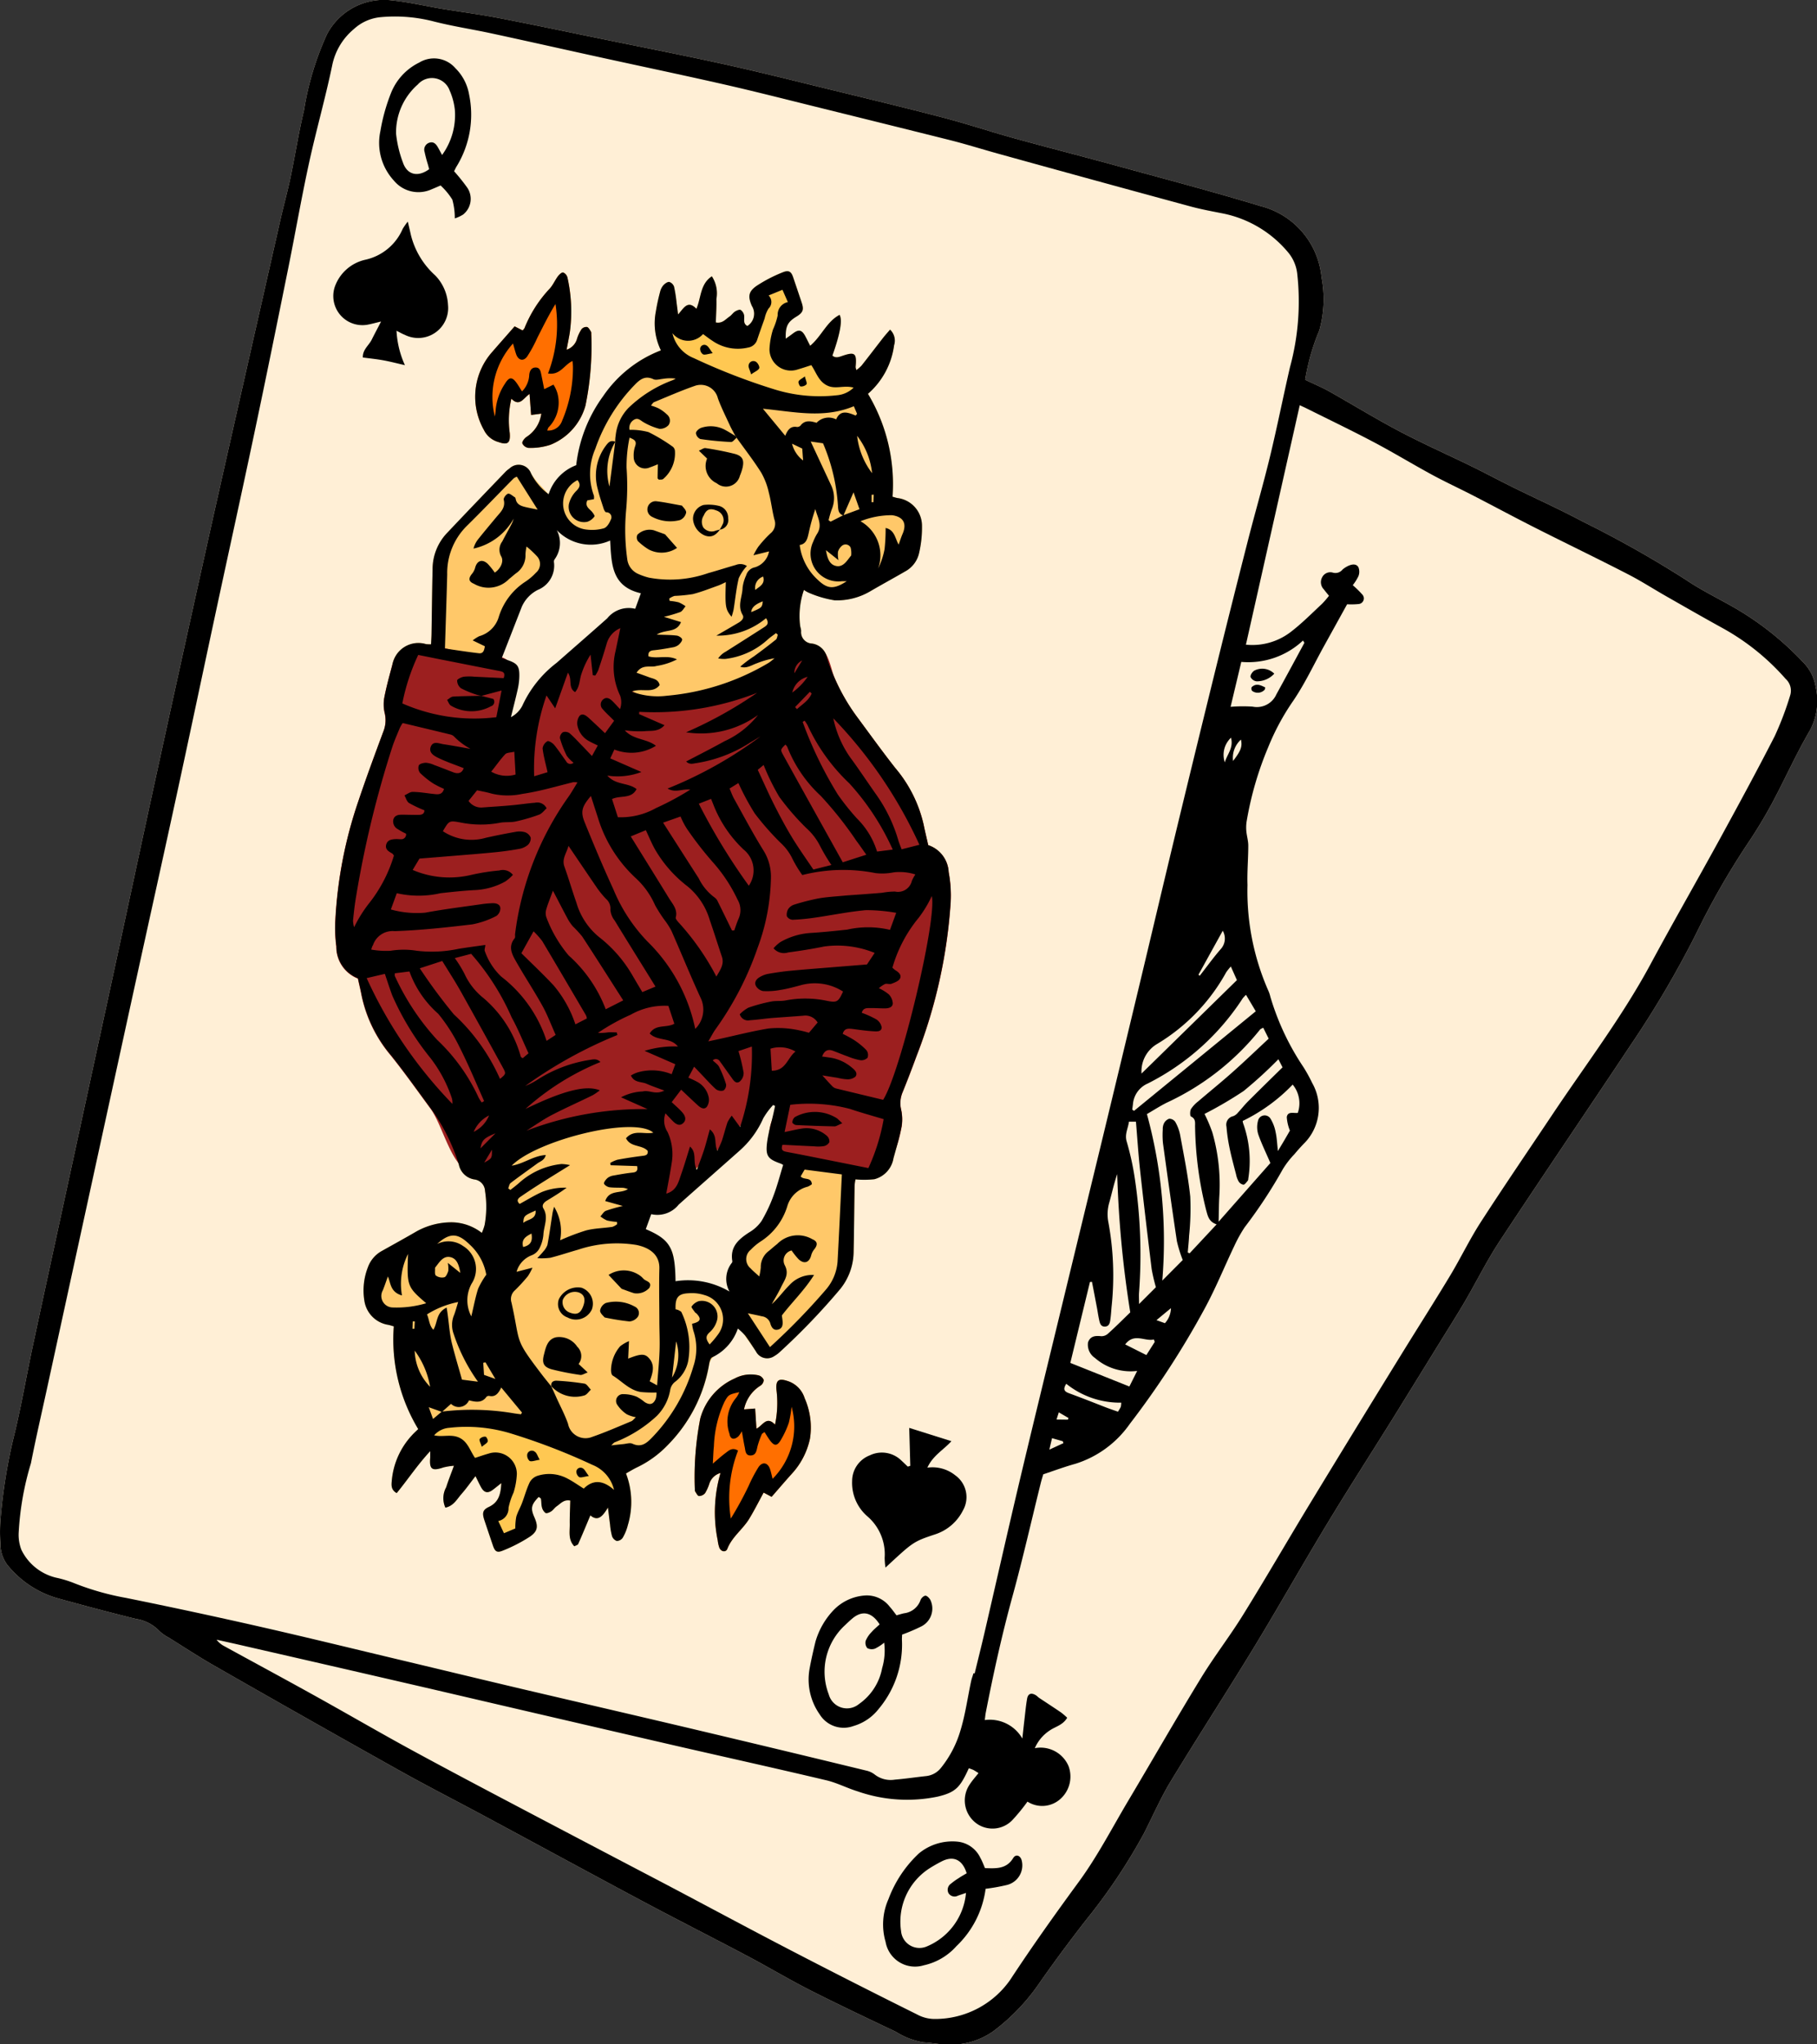 <svg xmlns="http://www.w3.org/2000/svg" width="80" height="90" viewBox="0 0 80 90">
  <rect x="0" y="0" width="80" height="90" fill="#333333" stroke="none"/>
  <g id="_Layer_" transform="translate(0)">
    <g id="グループ_8236" data-name="グループ 8236" transform="translate(0 0)">
      <path id="パス_3794" data-name="パス 3794" d="M57.466,16.719c.392.189.725.328,1.038.5,1.041.586,2.06,1.213,3.116,1.77,1.028.542,2.094,1.013,3.139,1.524.635.311,1.26.645,1.894.958,1.015.5,2.051.966,3.05,1.5a47.31,47.31,0,0,1,4.518,2.549c.66.45,1.386.8,2.086,1.2A13.222,13.222,0,0,1,79.4,29.165a1.962,1.962,0,0,1,.54,1.072,2.729,2.729,0,0,1-.262,1.936c-.6,1.025-1.083,2.116-1.644,3.165-.325.606-.684,1.2-1.067,1.77A33.879,33.879,0,0,0,74.7,41.061,44,44,0,0,1,71.8,46c-1.917,2.883-3.865,5.746-5.77,8.637-.559.848-1.011,1.765-1.524,2.644-.315.541-.65,1.07-.979,1.6q-1.049,1.7-2.1,3.4c-1,1.609-2.028,3.2-3.009,4.824-1.095,1.809-2.132,3.652-3.231,5.458-1.2,1.967-2.452,3.9-3.647,5.866-.446.734-.787,1.531-1.182,2.3A25.2,25.2,0,0,1,47.8,84.546c-.72.928-1.423,1.871-2.092,2.836a8.961,8.961,0,0,1-1.99,2.052A3.242,3.242,0,0,1,41.562,90c-.3-.012-.595-.074-.893-.088a3.228,3.228,0,0,1-1.226-.466c-1.265-.6-2.532-1.2-3.781-1.833-.925-.47-1.816-1.005-2.734-1.491-1.557-.824-3.13-1.62-4.685-2.449-2.3-1.229-4.6-2.48-6.9-3.717-1.233-.663-2.483-1.3-3.7-1.98q-4.076-2.28-8.129-4.6c-.71-.4-1.395-.853-2.089-1.285a1.729,1.729,0,0,1-.42-.3,1.787,1.787,0,0,0-1.024-.521q-1.764-.439-3.515-.928A4.394,4.394,0,0,1,.312,68.877a1.522,1.522,0,0,1-.292-.923,6.86,6.86,0,0,1,.012-1.167,23.4,23.4,0,0,1,.58-3.552c.325-1.32.55-2.664.835-3.994.563-2.63,1.138-5.258,1.707-7.886q.849-3.92,1.7-7.841c.664-3.072,1.32-6.146,1.99-9.217q1.115-5.111,2.249-10.217c.614-2.763,1.242-5.523,1.866-8.284q.7-3.089,1.4-6.176c.136-.595.3-1.183.426-1.78.209-.994.364-2,.6-2.986A12.892,12.892,0,0,1,14.4,1.5,2.834,2.834,0,0,1,17.272.018c.733.075,1.456.248,2.185.369.823.136,1.653.242,2.472.4,1.47.282,2.935.592,4.4.892,1.853.379,3.709.742,5.555,1.148,1.554.342,3.1.732,4.644,1.109,1.669.407,3.339.808,5,1.242,1.021.267,2.023.6,3.041.885,1.488.411,2.985.793,4.473,1.2,2.157.592,4.323,1.161,6.463,1.81a3.584,3.584,0,0,1,2.68,3.137,5.053,5.053,0,0,1-.058,2.186,1.367,1.367,0,0,1-.106.31,9.656,9.656,0,0,0-.556,2.013Z" transform="translate(0 0)" fill="#ffefd6"/>
      <path id="パス_3795" data-name="パス 3795" d="M113.563,66.762a.7.7,0,0,0,.457-.489,1.671,1.671,0,0,1,.2-.417.278.278,0,0,1,.238-.092c.07.019.119.124.171.2a.16.16,0,0,1,.015.091,12.987,12.987,0,0,1-.254,3.166,2.607,2.607,0,0,1-1.542,1.727,2.774,2.774,0,0,1-.967.138.351.351,0,0,1-.271-.2c-.02-.072.088-.215.175-.277a1.439,1.439,0,0,0,.66-1.031l-.449.058c-.023-.3-.043-.584-.069-.925-.274.187-.436.581-.8.209a4.134,4.134,0,0,0-.072,1.514c.034.435-.083.541-.5.393a1.006,1.006,0,0,1-.635-.528,2.974,2.974,0,0,1,.315-3.381c.337-.388.677-.773,1.035-1.182l.352.179a.462.462,0,0,0,.085-.106,5.545,5.545,0,0,1,1.106-1.732c.145-.159.232-.368.361-.543.058-.077.167-.182.233-.17a.325.325,0,0,1,.189.224A6.809,6.809,0,0,1,113.7,66c-.038.239-.088.476-.141.759Z" transform="translate(-88.612 -51.368)" fill="#ff6f00"/>
      <path id="パス_3796" data-name="パス 3796" d="M161.4,324.067a.718.718,0,0,0-.489.461,1.973,1.973,0,0,1-.19.426.356.356,0,0,1-.267.127c-.059,0-.117-.123-.169-.2a.16.16,0,0,1-.015-.091,13.508,13.508,0,0,1,.239-3.122,2.7,2.7,0,0,1,1.513-1.76,1.5,1.5,0,0,1,1.057-.137.34.34,0,0,1,.223.2.31.31,0,0,1-.145.252,1.605,1.605,0,0,0-.722,1.044l.49-.037.057.887c.278-.135.441-.581.818-.179a4.626,4.626,0,0,0,.064-1.526c-.036-.413.081-.526.469-.4a1.148,1.148,0,0,1,.771.762,3.181,3.181,0,0,1,.234,1.783,3.284,3.284,0,0,1-.781,1.525c-.3.331-.593.676-.907,1.035l-.351-.187c-.214.391-.409.78-.634,1.151-.283.466-.757.794-.964,1.323-.067.171-.28.133-.354-.053a1.5,1.5,0,0,1-.07-.32A6.167,6.167,0,0,1,161.4,324.067Z" transform="translate(-129.677 -259.221)" fill="#ff6f00"/>
      <path id="パス_3797" data-name="パス 3797" d="M88.013,71.71a1.619,1.619,0,0,0,.191-.281c.484-.908.4-1.954.964-2.844a5.148,5.148,0,0,1,2.487-2,2.711,2.711,0,0,1-.225-1.7,8.8,8.8,0,0,1,.187-.869.705.705,0,0,1,.142-.293c.066-.074.183-.161.265-.15a.331.331,0,0,1,.211.214,6.247,6.247,0,0,1,.109.693c.021.153.039.305.067.524.246-.27.42-.655.807-.248.214-.5.161-1.09.68-1.432a1.377,1.377,0,0,1,.2,1c.01.34-.015.68-.025,1.031.289.058.428-.142.6-.257.09-.06.152-.162.243-.221.072-.047.2-.1.249-.072a.373.373,0,0,1,.156.252c.017.165-.06.348.14.455a.64.64,0,0,0,.2-.881c-.182-.417-.158-.637.22-.894a6.329,6.329,0,0,1,1.125-.583c.279-.116.385-.041.471.212q.188.555.374,1.11c.108.321.062.444-.228.621-.392.239-.49.428-.472.974.12-.086.217-.153.31-.224.261-.2.4-.171.554.12.064.12.124.244.211.416.506-.424.726-1.063,1.295-1.361q.2.345-.316,1.793c.138.122.285.065.432.014.563-.194.648-.123.591.488a.555.555,0,0,0,.035.134,1.6,1.6,0,0,0,.229-.2c.321-.406.634-.818.952-1.226.092-.117.193-.227.3-.353a.663.663,0,0,1,.178.686,3.434,3.434,0,0,1-1.151,2.14,7.722,7.722,0,0,1,1.082,4.529c.069.019.14.043.213.058a1.23,1.23,0,0,1,1.083,1.182,4.982,4.982,0,0,1-.129,1.25,1.218,1.218,0,0,1-.612.8c-.5.29-1.016.57-1.518.863a2.894,2.894,0,0,1-1.582.409,4.692,4.692,0,0,1-1.156-.34,1.209,1.209,0,0,1-.2-.118,3.5,3.5,0,0,0-.172,1.54c.007.093.05.185.048.276a.5.5,0,0,0,.476.544.781.781,0,0,1,.664.631,8.91,8.91,0,0,0,1.285,2.549c.569.768,1.127,1.546,1.72,2.3a5.854,5.854,0,0,1,1.248,2.5c.058.291.13.578.2.893a1.316,1.316,0,0,1,.9,1.187,5.569,5.569,0,0,1,.089,1.3,22.7,22.7,0,0,1-1.506,6.8c-.2.545-.407,1.085-.625,1.621a1.229,1.229,0,0,0-.052.731,2.008,2.008,0,0,1,.024.738c-.09.475-.227.941-.356,1.408a1.146,1.146,0,0,1-.842.925,4.093,4.093,0,0,1-.83.006,1.907,1.907,0,0,0-.04.273c-.016.969-.022,1.938-.043,2.906a2.647,2.647,0,0,1-.589,1.647,29.392,29.392,0,0,1-2.636,2.751,1.308,1.308,0,0,1-.263.2.555.555,0,0,1-.812-.2c-.284-.43-.942-1.2-.928-1.731.011-.431.307-.517.279-1.027-.059-1.074-.533-1.228.4-2.055a4.441,4.441,0,0,0,1.112-1.98c.324-.739,1.024-1.168.385-1.878-.233-.259-.508-.179-.638-.636a1.523,1.523,0,0,1,.139-.958c.165-.358.693-.646.619-1.074-.094-.543-.32-.257-.641,0a13.307,13.307,0,0,0-1.794,1.861c-.544.653-1.235,1.074-1.8,1.687-.246.266-.46.769-.764.965s-.6.074-.938.237a1.182,1.182,0,0,0-.439,1.712c.744-.006,1.4.059,1.381.911-.008.374-.4.6-.056,1.016.329.394.485.083.87.064a1.844,1.844,0,0,1,1.561.828,1.564,1.564,0,0,1-.142,1.762c-.194.3-.609.537-.665.874a6.636,6.636,0,0,1-1.849,3.574,4.625,4.625,0,0,1-1.335.957c-.152.074-.3.164-.474.263A3.52,3.52,0,0,1,90.2,118.3a2.119,2.119,0,0,1-.227.561.325.325,0,0,1-.262.141.349.349,0,0,1-.209-.216,2.864,2.864,0,0,1-.086-.507c-.029-.212-.053-.424-.093-.747-.229.378-.439.631-.774.343-.183.435-.354.85-.536,1.261-.019.044-.1.062-.171.1-.281-.294-.195-.649-.2-.977s.013-.68.022-1.036c-.287-.058-.429.138-.6.254-.09.061-.15.164-.241.223-.072.047-.2.1-.251.068a.445.445,0,0,1-.156-.254c-.032-.116-.02-.244-.042-.364-.006-.034-.065-.059-.1-.088-.331.341-.364.5-.193.89s.166.614-.195.859a6.75,6.75,0,0,1-1.209.621c-.247.1-.333.022-.419-.232-.125-.37-.25-.739-.374-1.11-.105-.316-.081-.458.195-.587.423-.2.525-.543.548-1.048-.159.126-.26.208-.363.287-.23.176-.389.144-.53-.111-.073-.132-.135-.269-.243-.484-.239.307-.415.558-.617.787s-.344.523-.708.6a1,1,0,0,1,.036-.9c.093-.3.209-.583.34-.944a2.834,2.834,0,0,0-.46.073c-.508.172-.629.087-.584-.434,0-.057,0-.115,0-.283-.577.624-.993,1.261-1.476,1.848-.27-.153-.23-.374-.215-.562a3.37,3.37,0,0,1,.883-1.98c.082-.093.176-.175.279-.277a7.643,7.643,0,0,1-1.075-4.521c-.069-.019-.153-.049-.24-.067a1.262,1.262,0,0,1-1.055-1.061,2.807,2.807,0,0,1,.156-1.476,1.332,1.332,0,0,1,.595-.706c.521-.293,1.046-.58,1.562-.881a3.188,3.188,0,0,1,1.543-.391,2.2,2.2,0,0,1,1.315.466,2.247,2.247,0,0,0,.124-.351,4.484,4.484,0,0,0,.017-1.491.533.533,0,0,0-.461-.509.829.829,0,0,1-.693-.664,8.616,8.616,0,0,0-1.238-2.468c-.576-.782-1.138-1.577-1.745-2.335a5.988,5.988,0,0,1-1.289-2.629c-.047-.245-.106-.488-.166-.761a1.5,1.5,0,0,1-.95-1.413,6.261,6.261,0,0,1-.042-1.166,19.183,19.183,0,0,1,1-5.19c.348-1.038.728-2.066,1.11-3.093a1.344,1.344,0,0,0,.062-.82,1.7,1.7,0,0,1-.016-.692c.091-.475.221-.943.346-1.411a1.163,1.163,0,0,1,1.487-.926,1.741,1.741,0,0,0,.218.007c.008-.166.018-.317.021-.468.016-.937.023-1.875.047-2.812a2.313,2.313,0,0,1,.607-1.588c.861-.912,1.73-1.816,2.6-2.722a1.141,1.141,0,0,1,.181-.15.578.578,0,0,1,.943.209c.409.707,1.169.975,1.078,1.947-.028.3-.191.506-.212.826-.023.355.112.573.02.947-.291,1.171-1.459,1.476-1.9,2.628a4.19,4.19,0,0,0-.469,1.89,1.745,1.745,0,0,1,.6.091,7.059,7.059,0,0,1-.344,2.364c-.094.376-.308,1.016.283.763.322-.138.529-.863.716-1.143a12.359,12.359,0,0,1,2.066-2.135,14.59,14.59,0,0,1,1.8-1.6c.588-.381,1.786-.141,1.537-1.225-.12-.523-.88-1.129-1.118-1.65-.12-.261-.106-.9-.338-1.076-.416-.316-.462.281-.982.3a2.031,2.031,0,0,1-1.738-1.43c-.179-1.024.587-1.2,1.08-1.786Z" transform="translate(-62.556 -51.163)" fill="#ffc869"/>
      <path id="パス_3798" data-name="パス 3798" d="M89.5,144.046a1.084,1.084,0,0,1,.667-.118c.18.772-.522,1.46-.389,2.246.169,1,1.07,1.22,1.95,1.238a10.806,10.806,0,0,0,4.876-1.362c.572-.3,1.421-1.258,2.13-.781.325.219.418.9.56,1.23a8.482,8.482,0,0,0,.966,1.7c.569.768,1.127,1.546,1.72,2.3a5.854,5.854,0,0,1,1.248,2.5c.058.291.13.578.2.893a1.316,1.316,0,0,1,.9,1.187,5.569,5.569,0,0,1,.089,1.3,22.7,22.7,0,0,1-1.506,6.8c-.2.545-.407,1.085-.625,1.621a1.229,1.229,0,0,0-.052.731,2.008,2.008,0,0,1,.024.738c-.359,1.9-.978,2.361-2.93,1.945-.951-.2-2.54-.159-2.877-1.341a1.523,1.523,0,0,1,.139-.957c.165-.358.693-.646.619-1.074-.094-.543-.32-.257-.641,0a13.3,13.3,0,0,0-1.794,1.861c-.569.682-1.461,1.126-1.942,1.872-.22.342-.644,1.538-1.258.718-.207-.277-.052-1.067.015-1.379.163-.761.483-1.476-.423-1.831a5.188,5.188,0,0,0-2.64-.017,12.007,12.007,0,0,0-2.848.9c-.772.387-1.5,1.8-2.5,1.3-.8-.4-1.141-2.065-1.668-2.78-.576-.782-1.138-1.577-1.745-2.335a5.988,5.988,0,0,1-1.289-2.629c-.047-.245-.106-.488-.166-.761a1.5,1.5,0,0,1-.95-1.413,6.26,6.26,0,0,1-.042-1.166,19.183,19.183,0,0,1,1-5.19c.348-1.038.728-2.066,1.11-3.093a1.344,1.344,0,0,0,.062-.82,1.7,1.7,0,0,1-.016-.692c.091-.475.221-.943.346-1.41.42-1.565,2.354-.7,3.459-.475.458.092,1.3-.089,1.659.283.481.5-.09,1.833-.241,2.435-.094.376-.308,1.016.283.763.322-.138.529-.864.716-1.143a12.349,12.349,0,0,1,2.066-2.135c.469-.424,1.062-1.308,1.736-1.642Z" transform="translate(-62.556 -116.679)" fill="#9c1f1f"/>
      <path id="パス_3799" data-name="パス 3799" d="M108.048,334.665a1.581,1.581,0,0,0-.952-1.1,27.6,27.6,0,0,0-3.607-1.388,6.7,6.7,0,0,0-2.7-.243.972.972,0,0,0-.661.33c.379.09.752-.07,1.119.11s.459.568.681.884c.208-.067.4-.135.594-.189a.945.945,0,0,1,1.247.9,3.219,3.219,0,0,1-.147.822,3.044,3.044,0,0,0-.219.662.568.568,0,0,1-.452.585l.251.536.5-.211a2.579,2.579,0,0,1,.042-.515c.06-.205.174-.395.251-.6.117-.306.2-.626.343-.921a.609.609,0,0,1,.336-.279,1.694,1.694,0,0,1,1.328.122c.235.121.451.276.712.439.442-.436.887-.339,1.331.054Z" transform="translate(-81.014 -269.076)" fill="#ffc852"/>
      <path id="パス_3800" data-name="パス 3800" d="M155.078,69.336a1.551,1.551,0,0,0,.939,1.1,27.46,27.46,0,0,0,3.563,1.381,6.706,6.706,0,0,0,2.748.255,1.189,1.189,0,0,0,.728-.334c-.43-.122-.805.09-1.176-.1s-.466-.565-.686-.891c-.2.066-.4.132-.589.187a.942.942,0,0,1-1.253-.89,3.476,3.476,0,0,1,.155-.868,3,3,0,0,0,.207-.618.565.565,0,0,1,.448-.587l-.237-.541-.611.249a.4.4,0,0,1-.006.581,1.391,1.391,0,0,0-.169.434c-.11.309-.222.618-.325.93a.5.5,0,0,1-.4.348,1.966,1.966,0,0,1-1.578-.3c-.131-.083-.253-.181-.408-.293A.879.879,0,0,1,155.078,69.336Z" transform="translate(-125.473 -54.671)" fill="#ffc852"/>
      <g id="グループ_8235" data-name="グループ 8235" transform="translate(0 0)">
        <path id="パス_3801" data-name="パス 3801" d="M57.466,16.719c.392.189.725.328,1.038.5,1.041.586,2.06,1.213,3.116,1.77,1.028.542,2.094,1.013,3.139,1.524.635.311,1.26.645,1.894.958,1.015.5,2.051.966,3.05,1.5a47.31,47.31,0,0,1,4.518,2.549c.66.45,1.386.8,2.086,1.2A13.222,13.222,0,0,1,79.4,29.165a1.962,1.962,0,0,1,.54,1.072,2.729,2.729,0,0,1-.262,1.936c-.6,1.025-1.083,2.116-1.644,3.165-.325.606-.684,1.2-1.067,1.77A33.879,33.879,0,0,0,74.7,41.061,44,44,0,0,1,71.8,46c-1.917,2.883-3.865,5.746-5.77,8.637-.559.848-1.011,1.765-1.524,2.644-.315.541-.65,1.07-.979,1.6q-1.049,1.7-2.1,3.4c-1,1.609-2.028,3.2-3.009,4.824-1.095,1.809-2.132,3.652-3.231,5.458-1.2,1.967-2.452,3.9-3.647,5.866-.446.734-.787,1.531-1.182,2.3A25.2,25.2,0,0,1,47.8,84.546c-.72.928-1.423,1.871-2.092,2.836a8.961,8.961,0,0,1-1.99,2.052A3.242,3.242,0,0,1,41.562,90c-.3-.012-.595-.074-.893-.088a3.228,3.228,0,0,1-1.226-.466c-1.265-.6-2.532-1.2-3.781-1.833-.925-.47-1.816-1.005-2.734-1.491-1.557-.824-3.13-1.62-4.685-2.449-2.3-1.229-4.6-2.48-6.9-3.717-1.233-.663-2.483-1.3-3.7-1.98q-4.076-2.28-8.129-4.6c-.71-.4-1.395-.853-2.089-1.285a1.729,1.729,0,0,1-.42-.3,1.787,1.787,0,0,0-1.024-.521q-1.764-.439-3.515-.928A4.394,4.394,0,0,1,.312,68.877a1.522,1.522,0,0,1-.292-.923,6.86,6.86,0,0,1,.012-1.167,23.4,23.4,0,0,1,.58-3.552c.325-1.32.55-2.664.835-3.994.563-2.63,1.138-5.258,1.707-7.886q.849-3.92,1.7-7.841c.664-3.072,1.32-6.146,1.99-9.217q1.115-5.111,2.249-10.217c.614-2.763,1.242-5.523,1.866-8.284q.7-3.089,1.4-6.176c.136-.595.3-1.183.426-1.78.209-.994.364-2,.6-2.986A12.892,12.892,0,0,1,14.4,1.5,2.834,2.834,0,0,1,17.272.018c.733.075,1.456.248,2.185.369.823.136,1.653.242,2.472.4,1.47.282,2.935.592,4.4.892,1.853.379,3.709.742,5.555,1.148,1.554.342,3.1.732,4.644,1.109,1.669.407,3.339.808,5,1.242,1.021.267,2.023.6,3.041.885,1.488.411,2.985.793,4.473,1.2,2.157.592,4.323,1.161,6.463,1.81a3.584,3.584,0,0,1,2.68,3.137,5.053,5.053,0,0,1-.058,2.186,1.367,1.367,0,0,1-.106.31,9.656,9.656,0,0,0-.556,2.013Zm-14.6,56.942.046.012c.147-.607.3-1.213.441-1.821.5-2.163.99-4.329,1.5-6.49.547-2.313,1.112-4.622,1.672-6.933q.961-3.967,1.925-7.933.849-3.511,1.691-7.025c.532-2.22,1.054-4.443,1.589-6.663q.869-3.6,1.756-7.2.713-2.893,1.45-5.78c.317-1.243.677-2.475.979-3.721.316-1.305.577-2.624.879-3.933a11.017,11.017,0,0,0,.32-4.134,1.772,1.772,0,0,0-.43-.965A5.024,5.024,0,0,0,53.855,9.4c-.479-.095-.961-.182-1.432-.31q-4.2-1.139-8.387-2.3c-.729-.2-1.451-.429-2.184-.615C39.837,5.67,37.819,5.171,35.8,4.671c-1.315-.326-2.628-.661-3.949-.961-1.782-.405-3.571-.78-5.356-1.171-1.616-.354-3.23-.718-4.847-1.067-.846-.183-1.7-.311-2.541-.525A6.819,6.819,0,0,0,16.765.755a2.013,2.013,0,0,0-1.186.526,2.8,2.8,0,0,0-.947,1.568c-.3,1.452-.711,2.883-1.027,4.333-.33,1.512-.595,3.038-.9,4.555-.493,2.436-.986,4.873-1.5,7.3-.548,2.6-1.122,5.2-1.68,7.8-.594,2.767-1.177,5.536-1.777,8.3-.627,2.888-1.269,5.773-1.9,8.66s-1.259,5.775-1.889,8.662q-.939,4.308-1.878,8.617c-.242,1.113-.5,2.223-.719,3.341a12.839,12.839,0,0,0-.538,3.035,1.85,1.85,0,0,0,.115.77,2.283,2.283,0,0,0,1.527,1.232,4.867,4.867,0,0,1,.813.248,11.853,11.853,0,0,0,2.267.643q2.919.591,5.823,1.25c2.105.478,4.2.992,6.3,1.492,1.794.427,3.585.861,5.38,1.284,2.561.6,5.126,1.194,7.686,1.8q3.7.876,7.4,1.776a.93.93,0,0,1,.376.173,1.143,1.143,0,0,0,.888.226c.455-.038.907-.105,1.36-.155a.96.96,0,0,0,.678-.373,4.732,4.732,0,0,0,.843-1.612c.22-.711.32-1.459.476-2.19.026-.121.071-.238.107-.357ZM59.313,26.6,58.3,28.432c-.447.807-.839,1.65-1.355,2.411A10.46,10.46,0,0,0,55.835,32.9a14.613,14.613,0,0,0-.951,3.283,1.792,1.792,0,0,0-.009.414c.02.212.086.421.085.632,0,.578-.055,1.156-.035,1.733a10.876,10.876,0,0,0,.9,4.612,1.562,1.562,0,0,1,.108.31,11.28,11.28,0,0,0,1.454,3.091,6.659,6.659,0,0,1,.386.7,2.216,2.216,0,0,1-.377,2.684c-.141.147-.278.3-.407.456a3.718,3.718,0,0,0-.515.669A21.283,21.283,0,0,1,54.8,54.03a6.174,6.174,0,0,0-.453.816c-.445.932-.832,1.894-1.328,2.8a38.23,38.23,0,0,1-3.275,5.038,4.594,4.594,0,0,1-2.392,1.756c-.47.13-.927.3-1.419.465-.033.114-.076.246-.109.381-.411,1.655-.787,3.318-1.238,4.962-.468,1.7-.848,3.423-1.185,5.154-.017.089-.024.18-.043.321a1.652,1.652,0,0,1,1.654.813c.04-.363.064-.591.091-.819.037-.31.065-.622.118-.93.039-.226.177-.278.374-.164.054.031.1.082.147.117.325.217.653.429.975.649a3.052,3.052,0,0,1,.27.232c-.193.332-.531.39-.782.569a1.771,1.771,0,0,0-.643.771,1.338,1.338,0,0,1,1.483.786,1.321,1.321,0,0,1-.338,1.432,1.2,1.2,0,0,1-1.469.135,8.433,8.433,0,0,1-.663.811,1.212,1.212,0,0,1-1.478.216,1.252,1.252,0,0,1-.391-1.8c.107-.164.24-.311.376-.484-.094-.059-.157-.1-.226-.138a1.941,1.941,0,0,0-.2-.074c-.384.844-.578,1.059-1.368,1.248a6.615,6.615,0,0,1-3.536-.234c-.463-.143-.9-.374-1.371-.485-2.177-.516-4.362-1-6.542-1.5Q24.4,75.617,18.972,74.35q-4.076-.943-8.154-1.876c-.427-.1-.855-.193-1.283-.289a1,1,0,0,0,.338.284c1.324.726,2.653,1.442,3.973,2.175,1.348.748,2.681,1.522,4.031,2.264,1.282.7,2.576,1.388,3.87,2.071q3.737,1.97,7.48,3.929c1.865.982,3.721,1.983,5.592,2.954q2.765,1.435,5.556,2.82a1.621,1.621,0,0,0,.809.2,4.028,4.028,0,0,0,3.294-1.724c.962-1.466,1.98-2.895,3.018-4.311.83-1.132,1.48-2.4,2.2-3.607,1.064-1.79,2.1-3.6,3.186-5.374.579-.948,1.265-1.831,1.849-2.775,1-1.611,1.946-3.252,2.93-4.872q1.989-3.272,4-6.53c.722-1.174,1.465-2.335,2.176-3.514.469-.778.861-1.6,1.353-2.364,1.037-1.605,2.116-3.183,3.178-4.772,1.453-2.174,3.043-4.259,4.29-6.568,1-1.859,2.056-3.694,3.071-5.549.819-1.5,1.635-3,2.41-4.516a13.767,13.767,0,0,0,.68-1.793.7.7,0,0,0-.2-.727,10.316,10.316,0,0,0-2.731-2.21c-.854-.469-1.7-.955-2.546-1.438-.56-.319-1.1-.669-1.675-.963-1.358-.7-2.733-1.361-4.095-2.05-.912-.462-1.812-.946-2.721-1.415-.6-.309-1.215-.592-1.808-.914-.856-.465-1.689-.972-2.55-1.427-.973-.514-1.967-.99-2.952-1.482-.091-.045-.184-.087-.315-.148L54.856,28.381a2.775,2.775,0,0,0,1.951-.543c.5-.379.942-.829,1.4-1.255a4.055,4.055,0,0,0,.306-.354c-.094-.118-.164-.2-.229-.286a.449.449,0,0,1-.073-.524.4.4,0,0,1,.483-.207.4.4,0,0,0,.417-.139,1.064,1.064,0,0,1,.278-.173c.153-.066.337-.084.422.076a.537.537,0,0,1,0,.386,2.054,2.054,0,0,1-.251.4,4.314,4.314,0,0,1,.415.405.249.249,0,0,1-.163.425,3.169,3.169,0,0,1-.5.01Zm-3.692,18.64c-.09.051-.124.06-.14.081a11.374,11.374,0,0,1-4.116,3.225c-.293.148-.57.326-.868.5a21.175,21.175,0,0,1,.677,7.33l.9-.905a6.054,6.054,0,0,1-.257-.828c-.215-1.436-.416-2.874-.613-4.312a3.788,3.788,0,0,1-.009-.608.568.568,0,0,1,.054-.272.4.4,0,0,1,.23-.2.326.326,0,0,1,.265.135,1.918,1.918,0,0,1,.214.567c.164.906.351,1.811.447,2.726a11.61,11.61,0,0,1-.051,1.725c-.011.245-.039.489-.059.734l.081.038,1.19-1.275c-.347-.117-.388-.372-.457-.612a15.875,15.875,0,0,1-.491-3.66c-.009-.179.05-.369-.184-.479-.043-.02-.044-.234,0-.32a1.382,1.382,0,0,1,.318-.341c.5-.429,1.014-.843,1.506-1.281.536-.477,1.054-.974,1.6-1.483l-.243-.487ZM53.658,53.78,55.933,51.2c-.2-.468-.394-.857-.534-1.264a1.063,1.063,0,0,1-.011-.592.3.3,0,0,1,.548-.1,1.737,1.737,0,0,1,.228.6c.054.236.063.482.1.829.141-.237.227-.378.31-.52s.17-.295.219-.38a1.9,1.9,0,0,1-.138-.591c.038-.278.32-.161.485-.189a1.29,1.29,0,0,0-.225-1.245,7.7,7.7,0,0,1-2.2,1.6.39.39,0,0,0,.017.1,4.893,4.893,0,0,1,.228,2.444.149.149,0,0,1-.024.089c-.059.065-.122.168-.189.173a.31.31,0,0,1-.212-.144,1.015,1.015,0,0,1-.112-.306c-.106-.409-.218-.817-.3-1.229A7.517,7.517,0,0,1,54,49.6a.383.383,0,0,1,.3-.463.514.514,0,0,0,.21-.161c.15-.159.283-.334.438-.488.5-.5,1-.99,1.521-1.5l-.183-.357a18.654,18.654,0,0,1-1.532,1.4,17.313,17.313,0,0,1-1.721,1.008,6.869,6.869,0,0,1,.343.808,8.307,8.307,0,0,1,.311,2.783c-.022.342-.02.685-.033,1.147Zm-3.586,6.573a2.391,2.391,0,0,1-1.868-.575.7.7,0,0,1-.3-.681c.1-.281.316-.3.575-.273a.419.419,0,0,0,.291-.1c.336-.3.658-.625.994-.949a47.054,47.054,0,0,1-.575-6.087c-.149.434-.24.873-.362,1.3a1.824,1.824,0,0,0-.025.829,12.906,12.906,0,0,1,.147,3.638c-.021.186-.027.374-.052.56-.022.168-.031.383-.257.387-.2,0-.223-.193-.256-.344-.039-.183-.062-.369-.1-.554-.067-.358-.137-.716-.206-1.074l-.089.007L47.125,60l2.6,1.039.345-.691Zm4.109-29.236a6.587,6.587,0,0,1,.969-.008.94.94,0,0,0,1.047-.54c.414-.753.823-1.509,1.231-2.265.006-.012-.023-.043-.059-.106a3.52,3.52,0,0,1-2.717.941Zm-4.33,17.733.08.053,5.359-4.383-.43-.724a1.671,1.671,0,0,0-.141.149A10.733,10.733,0,0,1,50.534,47.7a1.088,1.088,0,0,0-.653.921C49.87,48.7,49.861,48.774,49.851,48.849Zm1.04,7.812a7.837,7.837,0,0,1-.185-.792c-.178-1.457-.352-2.915-.512-4.375-.076-.7-.12-1.4-.18-2.115l-.308,0c-.039.3-.195.55-.1.873a12.113,12.113,0,0,1,.361,1.646,22.649,22.649,0,0,1,.184,5c-.011.14,0,.282,0,.509l.742-.741Zm-.631-9.4,4.2-4.114-.268-.6a2.774,2.774,0,0,0-.2.248,8.409,8.409,0,0,1-3.066,3.175A1.4,1.4,0,0,0,50.26,47.264ZM46.946,60.919c-.171.269-.06.35.136.422.53.194,1.054.4,1.581.607.185.071.373.134.558.2a1.885,1.885,0,0,0,.125-.21.867.867,0,0,0,.02-.188,3.771,3.771,0,0,1-2.42-.831Zm3.895-1.844-.038-.107c-.4.1-.863-.306-1.263.218l.933.469.369-.58Zm1.926-16.167.054.05c.308-.393.6-.8.927-1.176a.686.686,0,0,0,.088-.807l-1.069,1.934ZM54.29,33.5c.349-.453.412-.632.348-.94A1.074,1.074,0,0,0,54.29,33.5Zm-3,24.752a1.012,1.012,0,0,0,.265-.662l-.638.528.373.133ZM54.2,32.477a1.03,1.03,0,0,0-.273,1.085C54.03,33.2,54.318,32.933,54.2,32.477Zm-8,31.342.62-.286-.025-.084-.476-.136-.118.506Zm.317-1.327.5.007.027-.074-.426-.248Z" transform="translate(0 0)"/>
        <path id="パス_3802" data-name="パス 3802" d="M87.926,71.639a6.363,6.363,0,0,1,1.182-3.031,5.429,5.429,0,0,1,2.547-2.02,2.711,2.711,0,0,1-.225-1.7,8.8,8.8,0,0,1,.187-.869.705.705,0,0,1,.142-.293c.066-.074.183-.161.265-.15a.331.331,0,0,1,.211.214,6.25,6.25,0,0,1,.109.693c.021.153.039.305.067.524.246-.27.42-.655.807-.248.214-.5.161-1.09.68-1.432a1.377,1.377,0,0,1,.2,1c.01.34-.015.68-.025,1.031.289.058.428-.142.6-.257.09-.06.152-.162.243-.221.072-.047.2-.1.249-.072a.373.373,0,0,1,.156.252c.017.165-.06.348.14.455a.64.64,0,0,0,.2-.881c-.182-.417-.158-.637.22-.894a6.329,6.329,0,0,1,1.125-.583c.279-.116.385-.041.471.212q.188.555.374,1.11c.108.321.062.444-.228.621-.392.239-.49.428-.472.974.12-.086.217-.153.31-.224.261-.2.4-.171.554.12.064.12.124.244.211.416.506-.424.726-1.063,1.295-1.361q.2.345-.316,1.793c.138.122.285.065.432.014.563-.194.648-.123.591.488a.555.555,0,0,0,.035.134,1.6,1.6,0,0,0,.229-.2c.321-.406.634-.818.952-1.226.092-.117.193-.227.3-.353a.663.663,0,0,1,.178.686,3.434,3.434,0,0,1-1.151,2.14,7.722,7.722,0,0,1,1.082,4.529c.069.019.14.043.213.058a1.23,1.23,0,0,1,1.083,1.182,4.982,4.982,0,0,1-.129,1.25,1.218,1.218,0,0,1-.612.8c-.5.29-1.016.57-1.518.863a2.894,2.894,0,0,1-1.582.409,4.692,4.692,0,0,1-1.156-.34,1.211,1.211,0,0,1-.2-.118,3.5,3.5,0,0,0-.172,1.54c.007.093.05.185.048.276a.5.5,0,0,0,.476.544.781.781,0,0,1,.664.631,8.91,8.91,0,0,0,1.285,2.549c.569.768,1.127,1.546,1.72,2.3a5.854,5.854,0,0,1,1.248,2.5c.058.291.13.578.2.893a1.316,1.316,0,0,1,.9,1.187,5.569,5.569,0,0,1,.089,1.3,22.7,22.7,0,0,1-1.506,6.8c-.2.545-.407,1.085-.625,1.621a1.229,1.229,0,0,0-.052.731,2.008,2.008,0,0,1,.024.738c-.09.475-.227.941-.356,1.408a1.146,1.146,0,0,1-.842.925,4.092,4.092,0,0,1-.83.006,1.908,1.908,0,0,0-.04.273c-.016.969-.022,1.938-.043,2.906a2.647,2.647,0,0,1-.589,1.647,29.391,29.391,0,0,1-2.636,2.751,1.308,1.308,0,0,1-.263.2.555.555,0,0,1-.812-.2c-.155-.235-.306-.473-.474-.7a2.762,2.762,0,0,0-.324-.309,2.169,2.169,0,0,1-1.128,1.265c-.08.036-.12.206-.139.32a6.636,6.636,0,0,1-1.849,3.574,4.626,4.626,0,0,1-1.335.957c-.152.074-.3.164-.474.263A3.52,3.52,0,0,1,90.2,118.3a2.118,2.118,0,0,1-.227.561.325.325,0,0,1-.262.141.349.349,0,0,1-.209-.216,2.864,2.864,0,0,1-.086-.507c-.029-.212-.053-.424-.093-.747-.229.378-.439.631-.774.343-.183.435-.354.85-.536,1.261-.019.044-.1.062-.171.1-.281-.294-.195-.649-.2-.977s.013-.68.022-1.036c-.287-.058-.429.138-.6.254-.09.061-.15.164-.241.223-.072.047-.2.1-.251.068a.445.445,0,0,1-.156-.254c-.032-.116-.02-.244-.042-.363-.006-.034-.065-.059-.1-.088-.331.341-.364.5-.193.89s.166.614-.195.859a6.75,6.75,0,0,1-1.209.621c-.247.1-.333.022-.419-.232-.125-.37-.25-.739-.374-1.11-.105-.316-.081-.458.195-.587.423-.2.525-.543.548-1.048-.159.126-.26.208-.363.287-.23.176-.389.144-.53-.111-.073-.132-.135-.269-.243-.484-.239.307-.415.558-.617.787s-.344.523-.708.6a1,1,0,0,1,.036-.9c.093-.3.209-.583.34-.944a2.831,2.831,0,0,0-.46.073c-.508.172-.629.087-.584-.434,0-.057,0-.115,0-.283-.577.624-.993,1.261-1.476,1.848-.27-.153-.23-.374-.215-.562a3.37,3.37,0,0,1,.883-1.98c.082-.093.176-.175.279-.277a7.643,7.643,0,0,1-1.075-4.521c-.069-.019-.153-.049-.24-.067a1.262,1.262,0,0,1-1.055-1.061,2.807,2.807,0,0,1,.156-1.476,1.332,1.332,0,0,1,.595-.706c.521-.293,1.046-.58,1.562-.881a3.188,3.188,0,0,1,1.543-.391,2.2,2.2,0,0,1,1.315.466,2.248,2.248,0,0,0,.124-.351,4.484,4.484,0,0,0,.017-1.491.533.533,0,0,0-.461-.509.829.829,0,0,1-.693-.664,8.615,8.615,0,0,0-1.238-2.468c-.576-.782-1.138-1.577-1.745-2.335a5.988,5.988,0,0,1-1.289-2.629c-.047-.245-.106-.488-.166-.761a1.5,1.5,0,0,1-.95-1.413,6.26,6.26,0,0,1-.042-1.166,19.183,19.183,0,0,1,1-5.19c.348-1.038.728-2.066,1.11-3.093a1.344,1.344,0,0,0,.062-.82,1.7,1.7,0,0,1-.016-.692c.091-.475.221-.943.346-1.411a1.163,1.163,0,0,1,1.487-.926,1.742,1.742,0,0,0,.218.007c.008-.166.018-.317.021-.468.016-.937.023-1.875.047-2.812a2.313,2.313,0,0,1,.607-1.588c.861-.912,1.73-1.816,2.6-2.722a1.141,1.141,0,0,1,.181-.15.578.578,0,0,1,.943.209,2.591,2.591,0,0,0,.778.924,2.024,2.024,0,0,1,1.221-1.28Zm11.766,2.218c-.256-.083-.227-.3-.247-.5a8.317,8.317,0,0,0-.653-2.679l-.542-.077.893,1.913a1.3,1.3,0,0,1,.028,1.089,4.285,4.285,0,0,0-.134.462l.09.063.558-.283.714-.264-.263-.744-.446,1.02ZM82,113.308a10.994,10.994,0,0,1,3.194.077c.1.016.2.027.3.04l.043-.078-.911-1.1c-.126.253-.254.428-.527.37a.15.15,0,0,0-.126.039c-.2.286-.486.225-.768.155a.489.489,0,0,1-.791.154l-.4.356-.58-.207.188.517.386-.323Zm7.649-42.7a2.506,2.506,0,0,0-.259,1.973l.254-1.97a1.45,1.45,0,0,1,.02-.279,2.049,2.049,0,0,1,.558-1.207,5.577,5.577,0,0,1,1.936-1.219.837.837,0,0,0,.148-.075,1.922,1.922,0,0,0-.563.011c-.14.014-.307.068-.418.015-.37-.176-.6.018-.825.25a7.59,7.59,0,0,0-1.735,2.818,2.77,2.77,0,0,0-.06,2.058.512.512,0,0,1,0,.156l-.291.053c-.1.226.035.334.165.457.071.068.173.218.151.248a.622.622,0,0,1-.314.236.676.676,0,0,1-.814-.771,1.223,1.223,0,0,1,.333-.592c.171-.172.181-.3.048-.471a1.154,1.154,0,0,0,.418,2.18,1.908,1.908,0,0,0,.743-.059c.131-.041.244-.226.3-.371a.219.219,0,0,0-.2-.334c-.047-.006-.1-.116-.118-.185-.092-.282-.189-.565-.256-.853a2.191,2.191,0,0,1,.348-1.875c.106-.145.211-.282.42-.193ZM83.772,81.795a1.49,1.49,0,0,1-.231-.048,4.356,4.356,0,0,1-.692-.286.439.439,0,0,1-.166-.339c0-.06.183-.147.293-.167a2.2,2.2,0,0,1,.471,0c.433.019.865.041,1.285.062.094-.267-.054-.289-.227-.322-.848-.163-1.695-.335-2.542-.5l-.993-.2a9.026,9.026,0,0,0-.7,2.135,7.875,7.875,0,0,0,4.139.606l.231-1.174-.881.234ZM94.99,70.432l-.058-.079c-.08-.152-.166-.3-.238-.455-.182-.4-.381-.788-.53-1.2a.776.776,0,0,0-1.017-.547c-.608.211-1.2.472-1.795.717-.048.02-.078.084-.135.149a2.088,2.088,0,0,1,.331.122,1.6,1.6,0,0,1,.374.272.346.346,0,0,1,.068.468.516.516,0,0,1-.4.163,2.769,2.769,0,0,1-.682-.281c-.136-.07-.245-.221-.421-.128a.415.415,0,0,0-.214.453,2.942,2.942,0,0,1,.837.1,7.575,7.575,0,0,1,1.078.651.28.28,0,0,1,.086.207,1.489,1.489,0,0,1-.518,1.205c-.046.039-.14.024-.192.031-.036-.039-.055-.051-.055-.062,0-.2.009-.4.014-.616-.128.05-.238.1-.355.137a.5.5,0,0,1-.711-.454,1.25,1.25,0,0,1,.071-.5c.063-.207-.04-.271-.254-.355a6.161,6.161,0,0,0-.131,1.327,11.681,11.681,0,0,1-.024,1.914,9.4,9.4,0,0,0,.053,2.1.811.811,0,0,0,.471.653,2.747,2.747,0,0,0,.488.17,5.074,5.074,0,0,0,2.605-.2c.409-.114.814-.245,1.223-.361a.523.523,0,0,1,.482.048,1.962,1.962,0,0,0-.359.538c-.109.454-.153.924-.228,1.386a2.864,2.864,0,0,1-.089.311c-.273-.339-.286-.423-.253-1.525-.124.057-.23.114-.343.154-.37.131-.736.278-1.115.374a7.018,7.018,0,0,1-.8.078.8.8,0,0,0-.235.12l.022.1a2.474,2.474,0,0,1,.4.064,1.571,1.571,0,0,1,.3.172c-.077.087-.137.213-.233.254a6.4,6.4,0,0,1-.72.211l.751.232c-.2.492-.684.3-1.069.552.361.014.624.011.883.042.089.011.227.1.236.167s-.086.183-.162.247a.576.576,0,0,1-.26.105c-.277.051-.556.1-.837.128-.185.018-.241.1-.222.268.4.119.817-.074,1.254.133a2.922,2.922,0,0,1-.892.287c-.273.088-.632-.1-.887.3.21.075.382.135.553.2s.409.081.464.343c-.311.4-.79.109-1.232.289a3.286,3.286,0,0,0,1.564.179,10.544,10.544,0,0,0,4.456-1.44c.1-.061.181-.138.271-.208a3.773,3.773,0,0,0-.787.224c-.231.079-.448.247-.726.147a5.364,5.364,0,0,1,.6-.452q.494-.359.972-.741c.052-.042.057-.142.084-.215l-.08-.069c-.116.088-.237.17-.346.265a3.353,3.353,0,0,1-1.9.872,1.644,1.644,0,0,1-.3-.024.947.947,0,0,1,.328-.294c.557-.354,1.115-.707,1.67-1.064.127-.082.274-.167.11-.413a3.306,3.306,0,0,1-2.188.767c.366-.212.677-.391.985-.574.129-.076.255-.2.17-.341-.24-.408-.007-.8,0-1.2a1.855,1.855,0,0,1,.157-.538.5.5,0,0,1,.388-.354.9.9,0,0,0,.619-.7l-.686.17a2.913,2.913,0,0,1,.21-.37,5.107,5.107,0,0,1,.536-.59.545.545,0,0,0,.174-.625c-.1-.393-.143-.8-.247-1.193a3.1,3.1,0,0,0-.334-.866c-.334-.528-.719-1.023-1.083-1.532Zm-8.166,41.748.227.505c.173.384.374.758.513,1.153a.785.785,0,0,0,1.081.576c.58-.2,1.141-.449,1.708-.683.062-.026.108-.093.2-.177a1.453,1.453,0,0,1-.4-.129,1.476,1.476,0,0,1-.419-.417.3.3,0,0,1,.266-.47,1.592,1.592,0,0,1,.587.113,1.957,1.957,0,0,1,.35.235c.228.144.379.107.488-.135a.937.937,0,0,0,.037-.285,5.657,5.657,0,0,1-.684-.021c-.506-.077-.836-.474-1.245-.726-.058-.036-.077-.17-.074-.258a1.66,1.66,0,0,1,.4-1.029,1.68,1.68,0,0,1,.39-.228c-.015.321-.025.539-.036.77.506-.2.7-.226.873-.064.33.315.218.683.075,1.062l.327.179c.04-.544.09-1.024.107-1.505.016-.434-.006-.869-.008-1.3,0-.778-.02-1.557,0-2.335.017-.647-.481-.933-1.01-1.041a5.37,5.37,0,0,0-2.562.207c-.409.115-.812.252-1.224.357a3.032,3.032,0,0,1-.579.019c.141-.155.205-.216.257-.286a.863.863,0,0,0,.19-.3c.087-.46.148-.925.222-1.388.016-.1.046-.194.07-.291a2.061,2.061,0,0,1,.266,1.477,10.087,10.087,0,0,1,1.136-.432c.378-.1.778-.1,1.167-.16a.678.678,0,0,0,.208-.118l-.01-.1a2.67,2.67,0,0,1-.437-.063,1.315,1.315,0,0,1-.29-.179c.08-.085.145-.208.244-.248a6.946,6.946,0,0,1,.743-.211l-.775-.216c.18-.514.674-.313,1-.527a1.023,1.023,0,0,0-.2-.056c-.2-.01-.412,0-.613-.025-.091-.013-.228-.1-.239-.164s.084-.184.159-.247a.573.573,0,0,1,.26-.105c.278-.051.557-.1.837-.13.192-.018.237-.1.2-.286l-1.167-.037-.017-.1a1.44,1.44,0,0,1,.316-.142c.355-.067.713-.122,1.072-.167.151-.019.288-.025.262-.223-.255-.283-.757-.146-.954-.556.344-.4.8-.158,1.2-.246-.854-.748-5.159.34-6.234,1.453.531-.082.95-.436,1.5-.469-.056.233-.241.275-.371.371-.392.287-.79.566-1.175.861-.061.046-.072.156-.107.237l.095.068c.129-.1.261-.2.385-.309a3.3,3.3,0,0,1,1.867-.832,2.1,2.1,0,0,1,.376.049c-.518.323-.944.584-1.365.852-.279.177-.554.36-.826.547-.116.08-.174.181-.028.309.328-.178.646-.376.986-.528a2.694,2.694,0,0,1,1.082-.185c-.284.212-.576.389-.866.566-.132.08-.243.2-.157.345.235.391.018.772,0,1.155a1.615,1.615,0,0,1-.185.624.656.656,0,0,1-.331.284,1.093,1.093,0,0,0-.665.727l.7-.18a2.653,2.653,0,0,1-.2.37,7.785,7.785,0,0,1-.57.623.511.511,0,0,0-.153.546c.411,1.835.092,1.53,1.32,3.143.141.185.289.364.434.546l-.008-.019Zm15.184-20.832a7.59,7.59,0,0,0-1.324-.117c-.751.066-1.495.221-2.243.329a9.389,9.389,0,0,1-.986.095A.316.316,0,0,1,97.2,91.5a.465.465,0,0,1,.073-.335.5.5,0,0,1,.267-.183,9.808,9.808,0,0,1,1.044-.266c.355-.063.718-.084,1.078-.117.266-.025.534-.04.8-.06.312-.024.624-.046.935-.073a3.286,3.286,0,0,1,.563-.054.627.627,0,0,0,.745-.474,1.787,1.787,0,0,1,.154-.279,2.31,2.31,0,0,0-.956-.092,2.545,2.545,0,0,1-.8.033,7.323,7.323,0,0,0-3.223.086,5.2,5.2,0,0,1-.432-.712,2.294,2.294,0,0,0-.524-.707,11.988,11.988,0,0,1-1.142-1.3,11.365,11.365,0,0,1-.715-1.332l-.389.242c.073.168.123.318.2.453.426.766.836,1.542,1.3,2.287a2.169,2.169,0,0,1,.321,1.2,9.3,9.3,0,0,1-.586,3.072A13.864,13.864,0,0,1,94.07,96.46c-.108.147-.19.314-.329.547l.491-.105c.719-.157,1.433-.342,2.159-.461a4.279,4.279,0,0,1,1.075.029,5.562,5.562,0,0,1,.707.159l.382-.451a.63.63,0,0,0-.633-.3c-.454.037-.91.065-1.364.1-.329.028-.657.078-.986.1a.377.377,0,0,1-.445-.265,1.566,1.566,0,0,1,.384-.29,7.18,7.18,0,0,1,.994-.268c.214-.043.444-.008.658-.053a4.617,4.617,0,0,1,1.829.026c.419.08.479.034.682-.414a2.309,2.309,0,0,0-1.9-.268c-.289.077-.579.155-.874.2a3.1,3.1,0,0,1-.751.047.467.467,0,0,1-.313-.23c-.08-.158.022-.3.173-.387a1.171,1.171,0,0,1,.349-.137c.325-.057.652-.106.981-.138.627-.06,1.255-.107,1.882-.158l1.506-.121.34-.509a4.348,4.348,0,0,0-2.225-.282c-.524.108-1.054.19-1.584.262a.6.6,0,0,1-.644-.184,1.667,1.667,0,0,1,.3-.272,3.072,3.072,0,0,1,1.3-.4c.549-.033,1.1-.091,1.644-.149a4.166,4.166,0,0,1,1.883.011l.276-.757ZM78.9,92.967a3.822,3.822,0,0,0,.844.053,3.652,3.652,0,0,1,1.172,0,5.663,5.663,0,0,0,1.834-.087c.384-.063.769-.112,1.176-.17-.013.129-.051.216-.024.272a2.853,2.853,0,0,0,.719,1.118,5.845,5.845,0,0,1,2,2.833l.4-.263c-.207-.461-.365-.889-.585-1.284-.357-.644-.765-1.259-1.13-1.9-.19-.332-.405-.683-.089-1.071.033-.04.01-.122.017-.184a13.289,13.289,0,0,1,2.364-6.062c.132-.189.244-.391.383-.614a.847.847,0,0,0-.188-.01c-.746.183-1.48.405-2.245.516A3.073,3.073,0,0,1,84.2,86.1c-.208-.062-.425-.1-.64-.145l-.375.467a.677.677,0,0,0,.619.288c.439-.033.879-.057,1.318-.1.329-.029.657-.083.986-.107a.454.454,0,0,1,.514.244c-.109.1-.205.235-.335.282a7.742,7.742,0,0,1-1.035.3c-.229.048-.476.01-.7.058a4.483,4.483,0,0,1-1.737-.018c-.485-.087-.487-.079-.76.387a2.281,2.281,0,0,0,1.9.287c.43-.095.862-.183,1.3-.259a.885.885,0,0,1,.419.017.412.412,0,0,1,.248.238.4.4,0,0,1-.123.319.8.8,0,0,1-.379.175c-.355.065-.715.115-1.074.15-.642.064-1.286.113-1.93.166-.433.036-.867.07-1.391.112l-.3.5a4.116,4.116,0,0,0,2.6.213,9.224,9.224,0,0,1,1.213-.189.56.56,0,0,1,.6.194,2,2,0,0,1-.336.291,3.038,3.038,0,0,1-1.3.376c-.518.025-1.035.082-1.551.139a4.3,4.3,0,0,1-1.925,0l-.261.716a4.249,4.249,0,0,0,1.515.141c.82-.153,1.65-.254,2.477-.374.156-.023.313-.036.47-.043s.348.035.359.221a.419.419,0,0,1-.175.34,3.8,3.8,0,0,1-1.056.37c-1.138.137-2.281.26-3.425.3a.907.907,0,0,0-.953.619C78.945,92.815,78.936,92.858,78.9,92.967Zm15.772,15.049a1.144,1.144,0,0,1,.113-1.267.133.133,0,0,0,.01-.091c-.094-.616.286-.942.744-1.24a1.723,1.723,0,0,0,.546-.5,6.938,6.938,0,0,0,.536-1.142c.162-.43.277-.878.416-1.328a.694.694,0,0,0-.108-.059c-.566-.2-.672-.331-.6-.927.056-.431.184-.853.28-1.279.025-.11.048-.221.072-.332l-.085-.042a3.221,3.221,0,0,0-.436.588,4.113,4.113,0,0,1-1.047,1.428c-.891.792-1.787,1.578-2.677,2.371a1.2,1.2,0,0,1-1.207.419l-.24.66c1.079.459,1.289.834,1.31,2.292a3.6,3.6,0,0,1,2.37.451Zm-3.9-30.735c-1.3-.3-1.292-1.3-1.352-2.322A2.067,2.067,0,0,1,87.07,74.5a1.223,1.223,0,0,1-.1,1.294.187.187,0,0,0-.022.133,1.152,1.152,0,0,1-.715,1.206,1.524,1.524,0,0,0-.7.735c-.293.748-.584,1.5-.884,2.263l.261.093c.429.148.519.264.511.717a2.839,2.839,0,0,1-.069.557c-.092.414-.2.824-.3,1.236a1.173,1.173,0,0,0,.5-.5,4.979,4.979,0,0,1,1.512-1.891c.742-.654,1.489-1.3,2.229-1.96a1.209,1.209,0,0,1,1.231-.418l.252-.694ZM89.9,99.47a2.225,2.225,0,0,1,.955-.257c.276-.078.556.163.95-.039-.327-.124-.56-.2-.782-.3s-.542-.034-.688-.363a1.324,1.324,0,0,1,.3-.139,2.281,2.281,0,0,1,1.493.082l.16-.44-1.352-.589a4.426,4.426,0,0,1,1.467-.191c-.331-.42-.9-.226-1.241-.572.253-.43.732-.231,1.084-.43l-.262-.788a3.009,3.009,0,0,0-1.659.39,9.108,9.108,0,0,0-1.442.8,2.141,2.141,0,0,0,.434-.022c.13-.01.261,0,.392,0l.031.115a19.36,19.36,0,0,0-4.058,2.245,3.261,3.261,0,0,0,.532-.274,5.943,5.943,0,0,1,2.279-.87c.154-.018.325-.089.5.089a11.293,11.293,0,0,0-3.3,2.065c1.643-.794,2.662-1.068,3.271-.818a2.683,2.683,0,0,1-.312.214c-.608.3-1.227.572-1.827.885-.378.2-.728.45-1.09.678a14.381,14.381,0,0,1,5.331-.952L89.9,99.47Zm6.148-15.892c-.147.087-.294.175-.441.261a6.1,6.1,0,0,1-2.361.914c-.154.018-.325.092-.479-.067.582-.306,1.141-.587,1.687-.891a3.953,3.953,0,0,0,1.475-1.154,4.282,4.282,0,0,1-3.166.76,18.462,18.462,0,0,0,3.127-1.737A12.381,12.381,0,0,1,90.7,82.5q0,.049-.006.1l1.119.489c-.277.31-.6.229-.882.264a4.716,4.716,0,0,1-.866-.04c.371.425.954.358,1.371.682a2.042,2.042,0,0,1-1.83.165l-.181.39,1.371.6a2.968,2.968,0,0,1-1.5.157c.375.43.916.3,1.287.594-.232.452-.707.262-1.08.439l.257.8a3.158,3.158,0,0,0,1.673-.4,12.677,12.677,0,0,0,1.515-.814c-.371-.044-.643.156-1-.048A18.181,18.181,0,0,0,96.047,83.578Zm.413,26.885a28.712,28.712,0,0,0,2.452-2.519,2.129,2.129,0,0,0,.519-1.231c.07-1.273.127-2.547.19-3.848l-1.64-.212-.174.3c.146.175.466.01.494.343a.8.8,0,0,1-.186.109,1.249,1.249,0,0,0-.9.872,2.819,2.819,0,0,1-1.173,1.542,2.429,2.429,0,0,0-.432.362.526.526,0,0,0-.01.818c.1.11.222.208.383.357a2.485,2.485,0,0,0,.068-.395.881.881,0,0,1,.359-.73c.123-.1.237-.206.361-.3a1.268,1.268,0,0,1,1.548-.214c.224.092.251.231.1.429a.717.717,0,0,0-.143.26c-.079.337-.31.427-.561.192a3.184,3.184,0,0,1-.307-.385.453.453,0,0,0-.3.651c.209.4-.018.656-.158.951-.123.26-.276.507-.415.76.294-.259.512-.574.78-.839a1.364,1.364,0,0,1,1.08-.444c-.413.663-.957,1.183-1.417,1.783.009.066.023.143.03.22.016.163.011.335-.17.394-.219.072-.318-.089-.367-.264a.44.44,0,0,0-.373-.314c-.215-.051-.432-.093-.617-.132l.972,1.486ZM86.228,73.6l-.917-1.453a.644.644,0,0,0-.14.077c-.693.7-1.375,1.417-2.079,2.109a2.913,2.913,0,0,0-.846,2.117c-.028,1.074-.066,2.148-.1,3.263.5.072,1,.151,1.491.208.212.025.238-.15.267-.307l-.536-.258a1.587,1.587,0,0,1,.292-.187,1.242,1.242,0,0,0,.857-.85,2.847,2.847,0,0,1,1.168-1.546,2.555,2.555,0,0,0,.466-.395.5.5,0,0,0,.056-.717,4.454,4.454,0,0,0-.468-.438,2.153,2.153,0,0,0-.047.342.953.953,0,0,1-.425.842c-.1.077-.191.164-.291.24a1.265,1.265,0,0,1-1.55.217c-.23-.094-.258-.225-.1-.426a.73.73,0,0,0,.144-.26c.081-.334.313-.424.562-.191a3.294,3.294,0,0,1,.309.385c.254-.174.413-.491.281-.717A.6.6,0,0,1,84.67,75c.135-.265.283-.523.42-.786a1.8,1.8,0,0,0,.082-.22,2.674,2.674,0,0,1-1.768,1.32,1.08,1.08,0,0,1,.195-.4c.263-.331.536-.655.806-.98.187-.224.418-.419.33-.772-.018-.074.107-.246.191-.264s.2.1.3.158c.022.014.031.054.037.084.044.222.217.293.406.34.167.041.338.072.559.119Zm-5.943,9.393a1.761,1.761,0,0,0-.121.207c-.113.274-.235.547-.329.828a45.37,45.37,0,0,0-1.6,6.6c-.062.353-.1.71-.136,1.067a1.14,1.14,0,0,0,.049.287,5.9,5.9,0,0,1,.639-1.029A6.282,6.282,0,0,0,79.9,88.828c-.035-.044-.048-.076-.073-.09-.154-.088-.323-.179-.269-.389.058-.226.264-.24.457-.248.063,0,.126.01.189.007a.21.21,0,0,0,.229-.244,2.956,2.956,0,0,1-.364-.2.381.381,0,0,1-.188-.442c.063-.176.229-.195.393-.193.236,0,.472.011.708.007.13,0,.257-.029.261-.2a5.456,5.456,0,0,1-.678-.322c-.1-.064-.138-.221-.2-.336.12-.054.24-.154.358-.152.3,0,.594.054.89.086.2.022.41.067.493-.22a3.867,3.867,0,0,1-.471-.235,3.716,3.716,0,0,1-.584-.467.356.356,0,0,1-.055-.333c.042-.075.207-.113.318-.114a1.1,1.1,0,0,1,.363.1c.281.1.558.214.838.32.233.088.391.02.456-.183-.388-.153-.769-.28-1.126-.455-.185-.09-.432-.231-.319-.5.107-.251.356-.131.547-.1.4.059.8.136,1.2.205a2.966,2.966,0,0,1-.736-.554.357.357,0,0,0-.162-.08c-.686-.167-1.373-.331-2.079-.5Zm21.152,16.592c.773-1.21,2.384-7.961,2.144-8.974a5.081,5.081,0,0,1-.579.959,6.074,6.074,0,0,0-1.154,2.192.955.955,0,0,0,.134.117c.146.087.284.215.195.372-.063.11-.238.17-.374.222-.082.031-.194-.019-.279.008a1.254,1.254,0,0,0-.273.186,1.989,1.989,0,0,1,.44.274.621.621,0,0,1,.173.4c-.012.18-.2.217-.367.215-.2,0-.41-.017-.614-.013-.15,0-.324-.02-.385.206a4.3,4.3,0,0,1,.633.286.525.525,0,0,1,.244.355c-.006.206-.227.182-.376.173-.3-.018-.594-.06-.89-.1-.19-.023-.377-.047-.449.214a5.157,5.157,0,0,1,.5.272,3.2,3.2,0,0,1,.542.445.356.356,0,0,1,.052.333.383.383,0,0,1-.319.11,2.675,2.675,0,0,1-.541-.161c-.222-.079-.441-.17-.661-.254s-.384-.012-.48.252c.131.018.236.034.341.047a1.935,1.935,0,0,1,.974.446c.122.1.267.235.154.392a.528.528,0,0,1-.364.119,2.058,2.058,0,0,1-.419-.065l-.678-.108c.176.193.315.353.463.5a.353.353,0,0,0,.164.081c.685.167,1.371.331,2.048.494Zm-8.27-3.127a1.192,1.192,0,0,0,.266-1.3c-.458-.994-.871-2.009-1.311-3.011a3.213,3.213,0,0,0-.273-.436,6.193,6.193,0,0,1-.452-.7,3.567,3.567,0,0,0-.86-1.2,6.012,6.012,0,0,1-1.664-2.676c-.1-.307-.2-.616-.3-.931-.4.47-.468.689-.269,1.175.4.983.811,1.967,1.257,2.932a7.35,7.35,0,0,0,1.507,2.306,7.527,7.527,0,0,1,2.1,3.849Zm.647,4.427c.346.287.171.614.326.942a4.81,4.81,0,0,0,.2-.445c.088-.267.155-.541.245-.808a1.613,1.613,0,0,1,.189-.295l.365.5a10.152,10.152,0,0,0,.52-3.543l-.589.2a7.991,7.991,0,0,1,.227.955.49.49,0,0,1-.18.392c-.172.113-.275-.072-.366-.2-.167-.227-.326-.461-.494-.687a.2.2,0,0,0-.319-.052c.109.108.226.18.278.285a4.892,4.892,0,0,1,.308.77.3.3,0,0,1-.113.272.391.391,0,0,1-.331-.055c-.223-.2-.418-.423-.624-.638l-.339-.356-.254.481c.147.069.263.117.371.177a1,1,0,0,1,.525.688.556.556,0,0,1-.084.423c-.13.145-.291.028-.41-.082-.229-.209-.454-.425-.719-.674l-.416.548c.187.178.345.308.475.461.116.136.189.314.03.463s-.32.046-.449-.083c-.114-.114-.222-.233-.33-.347a.911.911,0,0,0,.092.82,2.316,2.316,0,0,1,.18,1.374c-.067.441-.155.88-.237,1.339.469-.128.543-.534.669-.89.132-.373.241-.754.376-1.182.326.289.1.662.3,1.028.13-.357.233-.616.318-.88s.157-.554.255-.9Zm-7.15-15.726c-.087-.395-.181-.719-.218-1.05a.428.428,0,0,1,.213-.315c.052-.03.225.075.294.159.189.229.351.48.527.72a.207.207,0,0,0,.328.067,1.46,1.46,0,0,1-.3-.308,4.494,4.494,0,0,1-.3-.774.305.305,0,0,1,.136-.262.33.33,0,0,1,.294.049c.212.185.4.4.6.6.115.119.227.24.381.4l.256-.462c-.148-.074-.263-.124-.37-.185a1,1,0,0,1-.524-.689.562.562,0,0,1,.085-.423c.13-.145.291-.026.41.082.229.208.452.422.719.673l.4-.547c-.194-.2-.36-.341-.5-.51a.287.287,0,0,1,.008-.423c.153-.135.3-.047.416.066s.224.235.335.354a.88.88,0,0,0,.005-.595,2.93,2.93,0,0,1-.2-1.965c.068-.323.135-.646.21-1.005a1.046,1.046,0,0,0-.6.676c-.112.39-.239.776-.367,1.161a1.572,1.572,0,0,1-.137.251l-.109-.016-.1-.905a3.771,3.771,0,0,0-.392.825c-.1.264-.07.581-.288.824-.327-.2-.106-.563-.316-.855L87,82.346l-.382-.567a9.738,9.738,0,0,0-.544,3.558l.586-.178Zm2.927,31.592a1.581,1.581,0,0,0-.952-1.1,27.6,27.6,0,0,0-3.607-1.387,6.7,6.7,0,0,0-2.7-.243.972.972,0,0,0-.661.33c.379.09.752-.07,1.119.11s.459.568.681.884c.208-.067.4-.135.594-.189a.945.945,0,0,1,1.247.9,3.219,3.219,0,0,1-.147.822,3.045,3.045,0,0,0-.219.662.568.568,0,0,1-.452.585l.251.536.5-.211a2.579,2.579,0,0,1,.042-.515c.06-.205.174-.395.251-.6.117-.306.2-.626.343-.921a.609.609,0,0,1,.336-.279,1.694,1.694,0,0,1,1.328.122c.235.121.451.276.712.439.442-.436.887-.339,1.331.054Zm2.57-50.924a1.551,1.551,0,0,0,.939,1.1,27.461,27.461,0,0,0,3.563,1.381,6.706,6.706,0,0,0,2.748.255,1.189,1.189,0,0,0,.728-.334c-.43-.122-.805.09-1.176-.1s-.466-.565-.686-.891c-.2.066-.4.132-.589.187a.942.942,0,0,1-1.253-.89,3.475,3.475,0,0,1,.155-.868,3,3,0,0,0,.206-.618.565.565,0,0,1,.448-.587l-.237-.541-.611.249a.4.4,0,0,1-.006.581,1.39,1.39,0,0,0-.169.434c-.11.309-.222.618-.325.93a.5.5,0,0,1-.4.348,1.966,1.966,0,0,1-1.578-.3c-.131-.083-.253-.181-.408-.293A.879.879,0,0,1,92.16,65.828ZM97.1,101c.319-.065.563-.128.811-.161a1.355,1.355,0,0,1,1.05.327.331.331,0,0,1,.111.278.355.355,0,0,1-.242.175,1.649,1.649,0,0,1-.423.009c-.469-.021-.937-.046-1.4-.069-.1.284.078.293.263.329.8.151,1.6.315,2.4.474l1.12.224a8.777,8.777,0,0,0,.672-2.153c-.523-.158-1.009-.29-1.483-.452A7.142,7.142,0,0,0,97.35,99.8Zm-3-6.851c.16-.278.354-.531.24-.869-.18-.534-.346-1.072-.53-1.6a3.019,3.019,0,0,0-.987-1.5,5.554,5.554,0,0,1-1.4-1.576c-.164-.279-.284-.583-.432-.893l-.664.274c.58.936,1.134,1.824,1.681,2.716.16.261.395.5.3.854-.014.053.06.138.11.2a11.144,11.144,0,0,1,1.679,2.4ZM87.585,88.4c-.077.312-.3.563-.181.908.189.53.347,1.071.532,1.6a3.051,3.051,0,0,0,.987,1.5A5.834,5.834,0,0,1,90.4,94.1c.139.24.282.478.436.739l.58-.243c-.619-1-1.214-1.953-1.8-2.912a.863.863,0,0,1-.185-.465.561.561,0,0,0-.2-.49,4.324,4.324,0,0,1-.386-.473C88.432,89.654,88.025,89.047,87.585,88.4ZM93.8,110.35a4.011,4.011,0,0,0,.36-.427,1.107,1.107,0,0,0-.587-1.746,1.8,1.8,0,0,0-.694-.081c-.47.019-.6.194-.578.708a.524.524,0,0,1,.121.033c.052.028.126.059.14.1a3.58,3.58,0,0,1,.293,2.146,1.536,1.536,0,0,1-.559.9.572.572,0,0,0-.23.364,2.138,2.138,0,0,1-.585,1.144,5.787,5.787,0,0,1-1.859,1.167c-.037.011-.064.054-.156.136.219-.024.368-.042.517-.055s.306-.071.418-.019c.388.181.625-.024.862-.269a7.542,7.542,0,0,0,1.822-3.137,2.456,2.456,0,0,0,0-1.567,1.944,1.944,0,0,1-.058-.307c.376-.089.424-.21.2-.447-.021-.023-.056-.035-.072-.059-.057-.084-.174-.221-.151-.25a.62.62,0,0,1,.313-.238.688.688,0,0,1,.816.814,1.078,1.078,0,0,1-.325.547C93.615,109.98,93.621,110.108,93.8,110.35ZM86.9,90.376c-.129.355-.233.6-.3.848a.573.573,0,0,0,.026.36,5.679,5.679,0,0,0,.969,1.644,6.046,6.046,0,0,1,1.63,2.366l.771-.391c-.624-.974-1.209-1.9-1.807-2.813a4.908,4.908,0,0,0-.408-.443,1.955,1.955,0,0,1-.23-.334c-.206-.381-.4-.767-.65-1.237Zm7.884,1.749.1,0c.062-.171.115-.347.189-.513a.913.913,0,0,0-.046-.849,6.825,6.825,0,0,0-1.048-1.6A15.458,15.458,0,0,1,92.8,87.649a3.38,3.38,0,0,1-.28-.54l-.769.27c.539.843,1.052,1.646,1.567,2.448a2.3,2.3,0,0,0,.713.856.432.432,0,0,1,.136.185c.208.418.412.838.617,1.257Zm4.461-9.339a4.655,4.655,0,0,0,.739,1.713c.4.542.765,1.1,1.156,1.652a6.731,6.731,0,0,1,.971,2.017c.038.127.092.25.142.385l.783-.2a19.843,19.843,0,0,0-3.79-5.566ZM78.7,94.223a19.551,19.551,0,0,0,3.773,5.536.669.669,0,0,0-.033-.28,6,6,0,0,0-.925-1.729,12.119,12.119,0,0,1-1.686-2.758c-.115-.306-.213-.618-.328-.956Zm22-5.43c-.179-.251-.3-.432-.433-.606A16.224,16.224,0,0,0,98.692,86.2a5.829,5.829,0,0,1-1.474-2.157.415.415,0,0,0-.083-.1c-.213.215-.227.222-.1.452.868,1.571,1.743,3.139,2.627,4.729l1.039-.334ZM84.571,98.66c.262-.219.274-.226.125-.5q-.922-1.685-1.859-3.361c-.251-.446-.531-.875-.809-1.33l-.99.322a24.1,24.1,0,0,0,1.5,2.028A8.6,8.6,0,0,1,84.571,98.66Zm-.8,1.036.1-.06c-.358-.8-.69-1.605-1.085-2.383a7.439,7.439,0,0,0-.935-1.46,4.511,4.511,0,0,1-1.268-1.862l-.643.08c0,.061-.009.1,0,.119A10.744,10.744,0,0,0,81.8,96.938a8.231,8.231,0,0,1,1.827,2.541A1.325,1.325,0,0,0,83.769,99.7ZM97.981,82.889l-.085.057a17.377,17.377,0,0,0,1.548,3.194,10.506,10.506,0,0,0,.846,1.059,3.507,3.507,0,0,1,.882,1.453l.69-.087a11.026,11.026,0,0,0-1.914-2.919,8.286,8.286,0,0,1-1.828-2.54,1.406,1.406,0,0,0-.139-.216Zm1.179,6.353a8.078,8.078,0,0,1-.506-.853,2.654,2.654,0,0,0-.595-.769,11.068,11.068,0,0,1-1.194-1.379,10.19,10.19,0,0,1-.687-1.4l-.26.212c.25.534.475,1.049.729,1.551s.505.972.789,1.439.616.932.931,1.4l.793-.2Zm-16.58,4.1a5.216,5.216,0,0,1,.434.707,2.922,2.922,0,0,0,.832,1.055,5.221,5.221,0,0,1,1.639,2.576c.006.022.041.036.083.071l.259-.218c-.248-.532-.461-1.072-.741-1.575A10.74,10.74,0,0,0,83.3,93.154Zm2.93-.217c.5.494.975.942,1.42,1.418a5.179,5.179,0,0,1,.96,1.715L88.395,96a.69.69,0,0,0-.035-.133c-.641-1.091-1.28-2.184-1.928-3.271a3.489,3.489,0,0,0-.385-.433l-.537.966Zm7.815-6.577a27.242,27.242,0,0,0,2.2,3.608,1.184,1.184,0,0,0-.237-1.6,5.418,5.418,0,0,1-1.308-1.931c-.036-.095-.075-.188-.117-.292l-.541.213Zm2.813-17.4.992,1.2c.109-.276.243-.434.515-.389A.2.2,0,0,0,97.8,69.9c.2-.265.467-.194.708-.124a.732.732,0,0,1,.863-.15c.182-.432.518-.312.859-.168l.062-.077-.143-.334C98.811,69.6,97.534,69.289,96.137,69.156ZM80.254,108.193c-.524-.149-.491-.552-.62-.835-.075.206-.143.409-.222.608a.506.506,0,0,0,.421.756,4.534,4.534,0,0,0,1.488-.186c-.839-.721-.852-.756-.8-2.169A2.93,2.93,0,0,0,80.254,108.193Zm21.868-33.056c.066-.182.111-.328.172-.468.2-.461.038-.754-.46-.825a3.719,3.719,0,0,0-1.392.266,1.725,1.725,0,0,1,.777,2.082,3.394,3.394,0,0,0,.283-.852,8.389,8.389,0,0,0,.047-.935C101.955,74.5,101.962,74.864,102.122,75.137ZM82.9,111.9l.7.09a7.864,7.864,0,0,1-1.074-2.115,1.131,1.131,0,0,1,.024-.825c.063-.169.109-.344.178-.567a4.022,4.022,0,0,0-1.372.544c.1.226.093.481.279.678.2-.318.107-.75.585-.976.1.561.111,1.089.237,1.592.132.528.291,1.05.439,1.578Zm1.066-4.621a2.347,2.347,0,0,0-.716-1.313c-.5-.489-.849-.586-1.448-.038a1.115,1.115,0,0,1,1.146.091,1.182,1.182,0,0,1,.373,1.654,1.523,1.523,0,0,0-.014,1.441c.112-.469.182-.85.3-1.216a3.618,3.618,0,0,1,.36-.619ZM99.835,76.751c-.129,0-.173,0-.218,0a1.225,1.225,0,0,1-1.256-1.742,2.112,2.112,0,0,1,.164-.336c.263-.395.017-.739-.07-1.1a9.1,9.1,0,0,0-.29,1.042c-.056.245-.1.492-.4.541a2.491,2.491,0,0,0,.8,1.536C98.99,77.1,99.274,77.116,99.835,76.751ZM85.2,84.257c-.165.042-.328.034-.4.11-.22.233-.4.5-.617.767a1.367,1.367,0,0,0,1.073.126ZM96.537,98.3c.629,0,.681-.563,1.043-.845a1.373,1.373,0,0,0-1.1-.125Zm-13.715,8.9c-.057-.361-.159-.654-.472-.7-.292-.043-.452.236-.617.443-.01.012-.024.027-.023.04.007.116-.025.281.038.335a.462.462,0,0,0,.371.075c.079-.022.138-.172.174-.275a1.27,1.27,0,0,0-.02-.358Zm16.1-31.816c.059.362.161.651.47.7.291.046.452-.232.617-.438.01-.012.025-.026.024-.039a.941.941,0,0,0-.028-.344.249.249,0,0,0-.368-.082.536.536,0,0,0-.186.276,1.237,1.237,0,0,0,.022.367ZM81.493,112.214a3.723,3.723,0,0,0-.678-1.591A2.351,2.351,0,0,0,81.493,112.214Zm18.8-41.87a3.318,3.318,0,0,0,.66,1.65A3.227,3.227,0,0,0,100.29,70.345Zm-8.145,41.462a1.93,1.93,0,0,0,.178-1.59Q92.235,111.012,92.146,111.807Zm-8.216-.667-.1.017.035.534.5.179ZM97.878,70.911l-.45-.215a1.32,1.32,0,0,0,.489.74C97.9,71.248,97.891,71.082,97.878,70.911ZM85.589,106.06c.351-.079.421-.276.367-.592C85.705,105.6,85.5,105.719,85.589,106.06Zm-2.176-5.07a1.386,1.386,0,0,0,.676-.721A1.409,1.409,0,0,0,83.413,100.99ZM96.157,76.545a.523.523,0,0,0-.348.588C96.025,76.969,96.248,76.862,96.157,76.545Zm-11.785,24.51c-.512.211-.6.3-.661.663Zm1.768,3.4c-.514.226-.523.235-.545.545C85.8,104.823,86.161,104.858,86.14,104.456ZM97.563,82.292l.083.09c.231-.215.52-.378.646-.688l-.079-.076ZM95.632,78.11c.465-.193.479-.206.508-.473Q95.644,77.821,95.632,78.11Zm2.482,2.85a.913.913,0,0,0-.674.691A2.857,2.857,0,0,0,98.114,80.96ZM83.875,102.345c.34-.184.343-.189.341-.568Zm14-22.107a.607.607,0,0,0-.344.564Zm3.157-7.3-.1.008q0,.162,0,.324h.079q.007-.167.015-.334Zm-20.31,36.723.08,0q.008-.163.017-.326l-.09,0Q80.723,109.495,80.719,109.658Z" transform="translate(-62.556 -51.163)"/>
        <path id="パス_3803" data-name="パス 3803" d="M113.563,66.762a.7.7,0,0,0,.457-.489,1.671,1.671,0,0,1,.2-.417.278.278,0,0,1,.238-.092c.07.019.119.124.171.2a.16.16,0,0,1,.015.091,12.987,12.987,0,0,1-.254,3.166,2.607,2.607,0,0,1-1.542,1.727,2.774,2.774,0,0,1-.967.138.351.351,0,0,1-.271-.2c-.02-.072.088-.215.175-.277a1.439,1.439,0,0,0,.66-1.031l-.449.058c-.023-.3-.043-.584-.069-.925-.274.187-.436.581-.8.209a4.134,4.134,0,0,0-.072,1.514c.034.435-.083.541-.5.393a1.006,1.006,0,0,1-.635-.528,2.974,2.974,0,0,1,.315-3.381c.337-.388.677-.773,1.035-1.182l.352.179a.462.462,0,0,0,.085-.106,5.545,5.545,0,0,1,1.106-1.732c.145-.159.232-.368.361-.543.058-.077.167-.182.233-.17a.325.325,0,0,1,.189.224A6.809,6.809,0,0,1,113.7,66c-.038.239-.088.476-.141.759ZM110.4,69.706c.012-.091.029-.182.034-.273a2.463,2.463,0,0,1,.416-1.181c.185-.3.312-.3.516-.013.079.112.147.231.23.361a1.1,1.1,0,0,0,.318-.737c.018-.158.088-.319.286-.316.18,0,.213.158.242.3.048.234.094.469.131.654l.407-.2a1.512,1.512,0,0,1,.169.36,1.557,1.557,0,0,1-.383,1.52c-.029.028-.035.079-.061.14a.636.636,0,0,0,.657-.432,5.97,5.97,0,0,0,.477-2.323,1.947,1.947,0,0,0-.022-.306c-.373.176-.544.636-1.076.549a5.986,5.986,0,0,0,.328-3.057c-.3.486-.545.989-.8,1.489a5.907,5.907,0,0,1-.445.82c-.168.232-.391.171-.487-.1-.047-.134-.08-.272-.138-.47A3.513,3.513,0,0,0,110.4,69.706Z" transform="translate(-88.612 -51.368)"/>
        <path id="パス_3804" data-name="パス 3804" d="M161.4,324.067a.718.718,0,0,0-.489.461,1.973,1.973,0,0,1-.19.426.356.356,0,0,1-.267.127c-.059,0-.117-.123-.169-.2a.16.16,0,0,1-.015-.091,13.508,13.508,0,0,1,.239-3.122,2.7,2.7,0,0,1,1.513-1.76,1.5,1.5,0,0,1,1.057-.137.34.34,0,0,1,.223.2.31.31,0,0,1-.145.252,1.605,1.605,0,0,0-.722,1.044l.49-.037.057.887c.278-.135.441-.581.818-.179a4.626,4.626,0,0,0,.064-1.526c-.036-.413.081-.526.469-.4a1.148,1.148,0,0,1,.771.762,3.181,3.181,0,0,1,.234,1.783,3.284,3.284,0,0,1-.781,1.525c-.3.331-.593.676-.907,1.035l-.351-.187c-.214.391-.409.78-.634,1.151-.283.466-.757.794-.964,1.323-.067.171-.28.133-.354-.053a1.5,1.5,0,0,1-.07-.32A6.167,6.167,0,0,1,161.4,324.067Zm.938-1.832a1.382,1.382,0,0,1-.143.213c-.192.176-.364.142-.4-.107a1.628,1.628,0,0,1,.294-1.586,1.05,1.05,0,0,0,.137-.245c-.467.1-.485.121-.656.433a5.078,5.078,0,0,0-.461,1.948c-.025.224-.029.451-.048.765.233-.2.38-.333.54-.452s.31-.283.571-.123a5.8,5.8,0,0,0-.318,2.992,15.193,15.193,0,0,0,.784-1.437,6.552,6.552,0,0,1,.435-.827c.18-.259.416-.2.512.1.042.13.069.265.108.415a3.269,3.269,0,0,0,.836-3.172,5.128,5.128,0,0,1-.12.7,3.951,3.951,0,0,1-.307.682c-.206.384-.337.383-.586.01-.06-.089-.115-.18-.179-.279-.054.042-.107.062-.121.1a3.931,3.931,0,0,0-.185.521c-.045.186-.059.4-.3.41s-.232-.216-.267-.378C162.421,322.72,162.391,322.52,162.34,322.235Z" transform="translate(-129.677 -259.221)"/>
        <path id="パス_3805" data-name="パス 3805" d="M80.127,51.549c.061.264.1.424.135.585a3.544,3.544,0,0,0,1.072,1.784,2,2,0,0,1,.563,1.3,1.32,1.32,0,0,1-1.91,1.312c-.113-.043-.218-.107-.357-.176A4.161,4.161,0,0,0,80,57.869c-.351-.08-.65-.159-.953-.214s-.59-.082-.9-.124c-.013-.347.264-.529.39-.783s.254-.491.413-.8c-.258.06-.435.112-.617.143a1.282,1.282,0,0,1-1.423-1.664,1.851,1.851,0,0,1,1.35-1.2A2.337,2.337,0,0,0,79.9,51.873a2.685,2.685,0,0,1,.227-.324Z" transform="translate(-62.172 -41.793)"/>
        <path id="パス_3806" data-name="パス 3806" d="M199.069,333.823c-.015-.539-.03-1.078-.047-1.67l1.858.585c-.346.381-.821.635-1.059,1.166a1.6,1.6,0,0,1,1.227.336,1.18,1.18,0,0,1,.339,1.547,2.094,2.094,0,0,1-1.211,1.048c-1,.33-.991.352-2.2,1.468a3.372,3.372,0,0,1-.036-.432,2.2,2.2,0,0,0-.732-1.8,1.947,1.947,0,0,1-.7-1.579,1.213,1.213,0,0,1,.779-1.131,1.226,1.226,0,0,1,1.4.239c.092.084.18.172.271.258Z" transform="translate(-158.99 -269.292)"/>
        <path id="パス_3807" data-name="パス 3807" d="M190.358,371.987c.117-.032.222-.065.328-.089a.876.876,0,0,0,.731-.585c.027-.084.149-.195.221-.19s.178.117.217.2a.88.88,0,0,1-.422,1.161,8.115,8.115,0,0,1-.83.353c0,.083-.01.159-.006.235a4.4,4.4,0,0,1-1.025,3.037,2.178,2.178,0,0,1-1.114.753,1.242,1.242,0,0,1-1.485-.518,2.662,2.662,0,0,1-.442-2.007c.073-.4.163-.795.259-1.189a3.366,3.366,0,0,1,.782-1.374,2.121,2.121,0,0,1,1.374-.658,1.268,1.268,0,0,1,1.119.5C190.17,371.73,190.258,371.859,190.358,371.987Zm-.743.4c-.345-.547-.769-.625-1.2-.262-.12.1-.233.211-.347.318a2.778,2.778,0,0,0-.693,3.024.829.829,0,0,0,1.33.426,2.481,2.481,0,0,0,1.02-1.58,2.719,2.719,0,0,0,.09-1.122,2.079,2.079,0,0,1-.4.261.422.422,0,0,1-.343-.021.364.364,0,0,1-.069-.327,1.243,1.243,0,0,1,.259-.382c.1-.117.224-.215.352-.335Z" transform="translate(-150.886 -300.875)"/>
        <path id="パス_3808" data-name="パス 3808" d="M90.81,18.563a8.411,8.411,0,0,1,.554.687.879.879,0,0,1-.162,1.223,1.681,1.681,0,0,1-.361.166,3.017,3.017,0,0,0-.108-.825,2.985,2.985,0,0,0-.518-.625c-.142.061-.267.117-.394.168a1.4,1.4,0,0,1-1.662-.383,2.449,2.449,0,0,1-.594-2.178,8.217,8.217,0,0,1,.463-1.665,2.536,2.536,0,0,1,1.249-1.354,1.246,1.246,0,0,1,1.592.251,2.135,2.135,0,0,1,.6,1.148,4.359,4.359,0,0,1-.538,3.157C90.887,18.4,90.857,18.471,90.81,18.563Zm-.529-.715a2.988,2.988,0,0,0,.562-1.993,2.882,2.882,0,0,0-.23-.851.827.827,0,0,0-1.4-.261,2.806,2.806,0,0,0-.958,2.162,5.054,5.054,0,0,0,.3,1.267c.186.553.658.666,1.158.3l-.059-.217a5.548,5.548,0,0,1-.142-.54.322.322,0,0,1,.218-.412c.189-.054.291.072.372.215C90.164,17.626,90.218,17.732,90.281,17.848Z" transform="translate(-70.817 -11.024)"/>
        <path id="パス_3809" data-name="パス 3809" d="M208.194,430.451a4.246,4.246,0,0,1-1.284,2.524,2.684,2.684,0,0,1-1.441.845,1.315,1.315,0,0,1-1.679-1.033,2.737,2.737,0,0,1,.127-1.88,5.27,5.27,0,0,1,1.341-2.014,2.318,2.318,0,0,1,1.67-.52,1.251,1.251,0,0,1,1.038.723c.077.135.131.283.2.446.476.012.938.054,1.243-.444.115-.187.311-.119.373.1a.889.889,0,0,1-.662,1.088A8.4,8.4,0,0,1,208.194,430.451Zm-.834-.683c-.188-.61-.592-.789-1.117-.515-.181.094-.36.195-.531.305a2.792,2.792,0,0,0-1.24,2.756.813.813,0,0,0,1.109.685,2.818,2.818,0,0,0,1.749-2.366l-.353.12a.312.312,0,0,1-.416-.109.323.323,0,0,1,.108-.418,2.812,2.812,0,0,1,.342-.245C207.127,429.9,207.248,429.836,207.36,429.768Z" transform="translate(-164.799 -347.3)"/>
        <path id="パス_3810" data-name="パス 3810" d="M289.456,155.763a1.034,1.034,0,0,1-.779.337.338.338,0,0,1-.266-.191c-.019-.078.079-.228.165-.279a.752.752,0,0,1,.879.133Z" transform="translate(-233.351 -126.106)"/>
        <path id="パス_3811" data-name="パス 3811" d="M289.217,159.4c-.019.075-.018.1-.027.1a.414.414,0,0,1-.553.048.165.165,0,0,1-.02-.16C288.814,159.2,289.009,159.295,289.217,159.4Z" transform="translate(-233.509 -129.135)"/>
        <path id="パス_3812" data-name="パス 3812" d="M127.132,321.428c-.037-.2.1-.262.248-.252a11.722,11.722,0,0,1,1.214.129c.1.018.185.174.277.267-.1.087-.18.227-.291.253a1.405,1.405,0,0,1-1.456-.415Z" transform="translate(-102.856 -260.392)"/>
        <path id="パス_3813" data-name="パス 3813" d="M162.292,99.663c-.084.066-.17.193-.25.189-.452-.023-.9-.064-1.351-.132a.329.329,0,0,1-.193-.263c.01-.088.142-.2.242-.233a1.323,1.323,0,0,1,1.009.077c.166.086.324.188.486.283Z" transform="translate(-129.858 -80.393)"/>
        <path id="パス_3814" data-name="パス 3814" d="M126.8,312.16l.4.375c-.149.052-.245.121-.328.108a11.76,11.76,0,0,1-1.249-.245c-.36-.1-.445-.276-.35-.644.082-.315.15-.679.531-.768a.949.949,0,0,1,.937.416A.568.568,0,0,1,126.8,312.16Z" transform="translate(-101.325 -252.114)"/>
        <path id="パス_3815" data-name="パス 3815" d="M140.357,295.729a1.225,1.225,0,0,1,1.437.071,1.329,1.329,0,0,1,.1.1c.112.118.4.128.258.4a.742.742,0,0,1-.67.234c-.19-.059-.375-.132-.551-.195Z" transform="translate(-113.563 -239.602)"/>
        <path id="パス_3816" data-name="パス 3816" d="M138.618,303.5c-.043-.059-.2-.179-.2-.3a.446.446,0,0,1,.252-.336,1.693,1.693,0,0,1,1.267.155.311.311,0,0,1,.15.44.508.508,0,0,1-.373.217A10.621,10.621,0,0,1,138.618,303.5Z" transform="translate(-111.997 -245.501)"/>
        <path id="パス_3817" data-name="パス 3817" d="M129.716,299.423a.744.744,0,0,1,.456.948.774.774,0,0,1-1.076.359.621.621,0,0,1-.38-.8A.925.925,0,0,1,129.716,299.423Zm.066.827c.123-.319.058-.529-.192-.621a.575.575,0,0,0-.7.326.486.486,0,0,0,.3.56C129.5,300.634,129.663,300.558,129.782,300.251Z" transform="translate(-104.11 -242.732)"/>
        <path id="パス_3818" data-name="パス 3818" d="M161.546,104.69l-.362-.349c.133-.054.217-.123.288-.112a13.172,13.172,0,0,1,1.294.255c.34.093.418.268.343.605a2.132,2.132,0,0,1-.118.355.632.632,0,0,1-1.021.332A.838.838,0,0,1,161.546,104.69Z" transform="translate(-130.414 -84.502)"/>
        <path id="パス_3819" data-name="パス 3819" d="M148.109,123.419l.53.6a1.212,1.212,0,0,1-1.25.067,2.713,2.713,0,0,1-.475-.368.293.293,0,0,1-.021-.277.758.758,0,0,1,.72-.2Z" transform="translate(-118.83 -99.898)"/>
        <path id="パス_3820" data-name="パス 3820" d="M150.83,116.792c.043.066.193.192.185.308a.46.46,0,0,1-.267.328,1.709,1.709,0,0,1-1.228-.139.361.361,0,0,1,.212-.684C150.072,116.645,150.408,116.718,150.83,116.792Z" transform="translate(-120.805 -94.534)"/>
        <path id="パス_3821" data-name="パス 3821" d="M161.024,118.487c-.2.281-.4.359-.663.264a.856.856,0,0,1-.522-.718.632.632,0,0,1,.467-.628,1.909,1.909,0,0,1,.7.048.538.538,0,0,1,.379.539.423.423,0,0,1-.374.5,1.942,1.942,0,0,0,.155-.285.449.449,0,0,0-.294-.557c-.285-.114-.444-.054-.561.22a.5.5,0,0,0-.016.53.469.469,0,0,0,.552.134Z" transform="translate(-129.326 -95.175)"/>
        <path id="パス_3822" data-name="パス 3822" d="M122.13,337.849c-.211.032-.35.094-.444.054a.325.325,0,0,1-.105-.294.207.207,0,0,1,.333-.113C122,337.549,122.029,337.675,122.13,337.849Z" transform="translate(-98.367 -273.586)"/>
        <path id="パス_3823" data-name="パス 3823" d="M133.473,341.79c-.218.031-.34.084-.423.049a.3.3,0,0,1-.126-.25.184.184,0,0,1,.283-.136C133.291,341.5,133.339,341.615,133.473,341.79Z" transform="translate(-107.547 -276.811)"/>
        <path id="パス_3824" data-name="パス 3824" d="M110.69,334.63c-.05-.167-.123-.281-.092-.342a.305.305,0,0,1,.253-.105c.044,0,.124.155.1.211C110.928,334.469,110.822,334.518,110.69,334.63Z" transform="translate(-89.478 -270.936)"/>
        <path id="パス_3825" data-name="パス 3825" d="M172.757,84.55c-.058-.2-.13-.31-.11-.4a.211.211,0,0,1,.323-.153c.082.048.17.215.143.284C173.074,84.372,172.93,84.426,172.757,84.55Z" transform="translate(-139.686 -68.069)"/>
        <path id="パス_3826" data-name="パス 3826" d="M162.029,80.59c-.216.031-.339.085-.425.05a.294.294,0,0,1-.127-.25.183.183,0,0,1,.282-.14C161.847,80.3,161.9,80.415,162.029,80.59Z" transform="translate(-130.65 -65.04)"/>
        <path id="パス_3827" data-name="パス 3827" d="M184.44,87.559c.04.171.107.29.072.348a.32.32,0,0,1-.261.093c-.039,0-.111-.162-.088-.218C184.193,87.708,184.3,87.665,184.44,87.559Z" transform="translate(-149.003 -70.988)"/>
        <path id="パス_3828" data-name="パス 3828" d="M184.944,259.153c-.2.085-.273.14-.342.138q-.843-.017-1.685-.058c-.063,0-.173-.078-.172-.117a.331.331,0,0,1,.106-.231,1.819,1.819,0,0,1,1.87.059C184.789,259.007,184.855,259.07,184.944,259.153Z" transform="translate(-147.859 -209.704)"/>
        <path id="パス_3829" data-name="パス 3829" d="M104.628,161.863l.521.135a.205.205,0,0,1-.107.322,1.78,1.78,0,0,1-1.761-.029c-.078-.047-.113-.165-.168-.251.087-.051.172-.141.262-.146.422-.025.845-.026,1.269-.036Z" transform="translate(-83.428 -131.227)"/>
      </g>
    </g>
  </g>
</svg>

